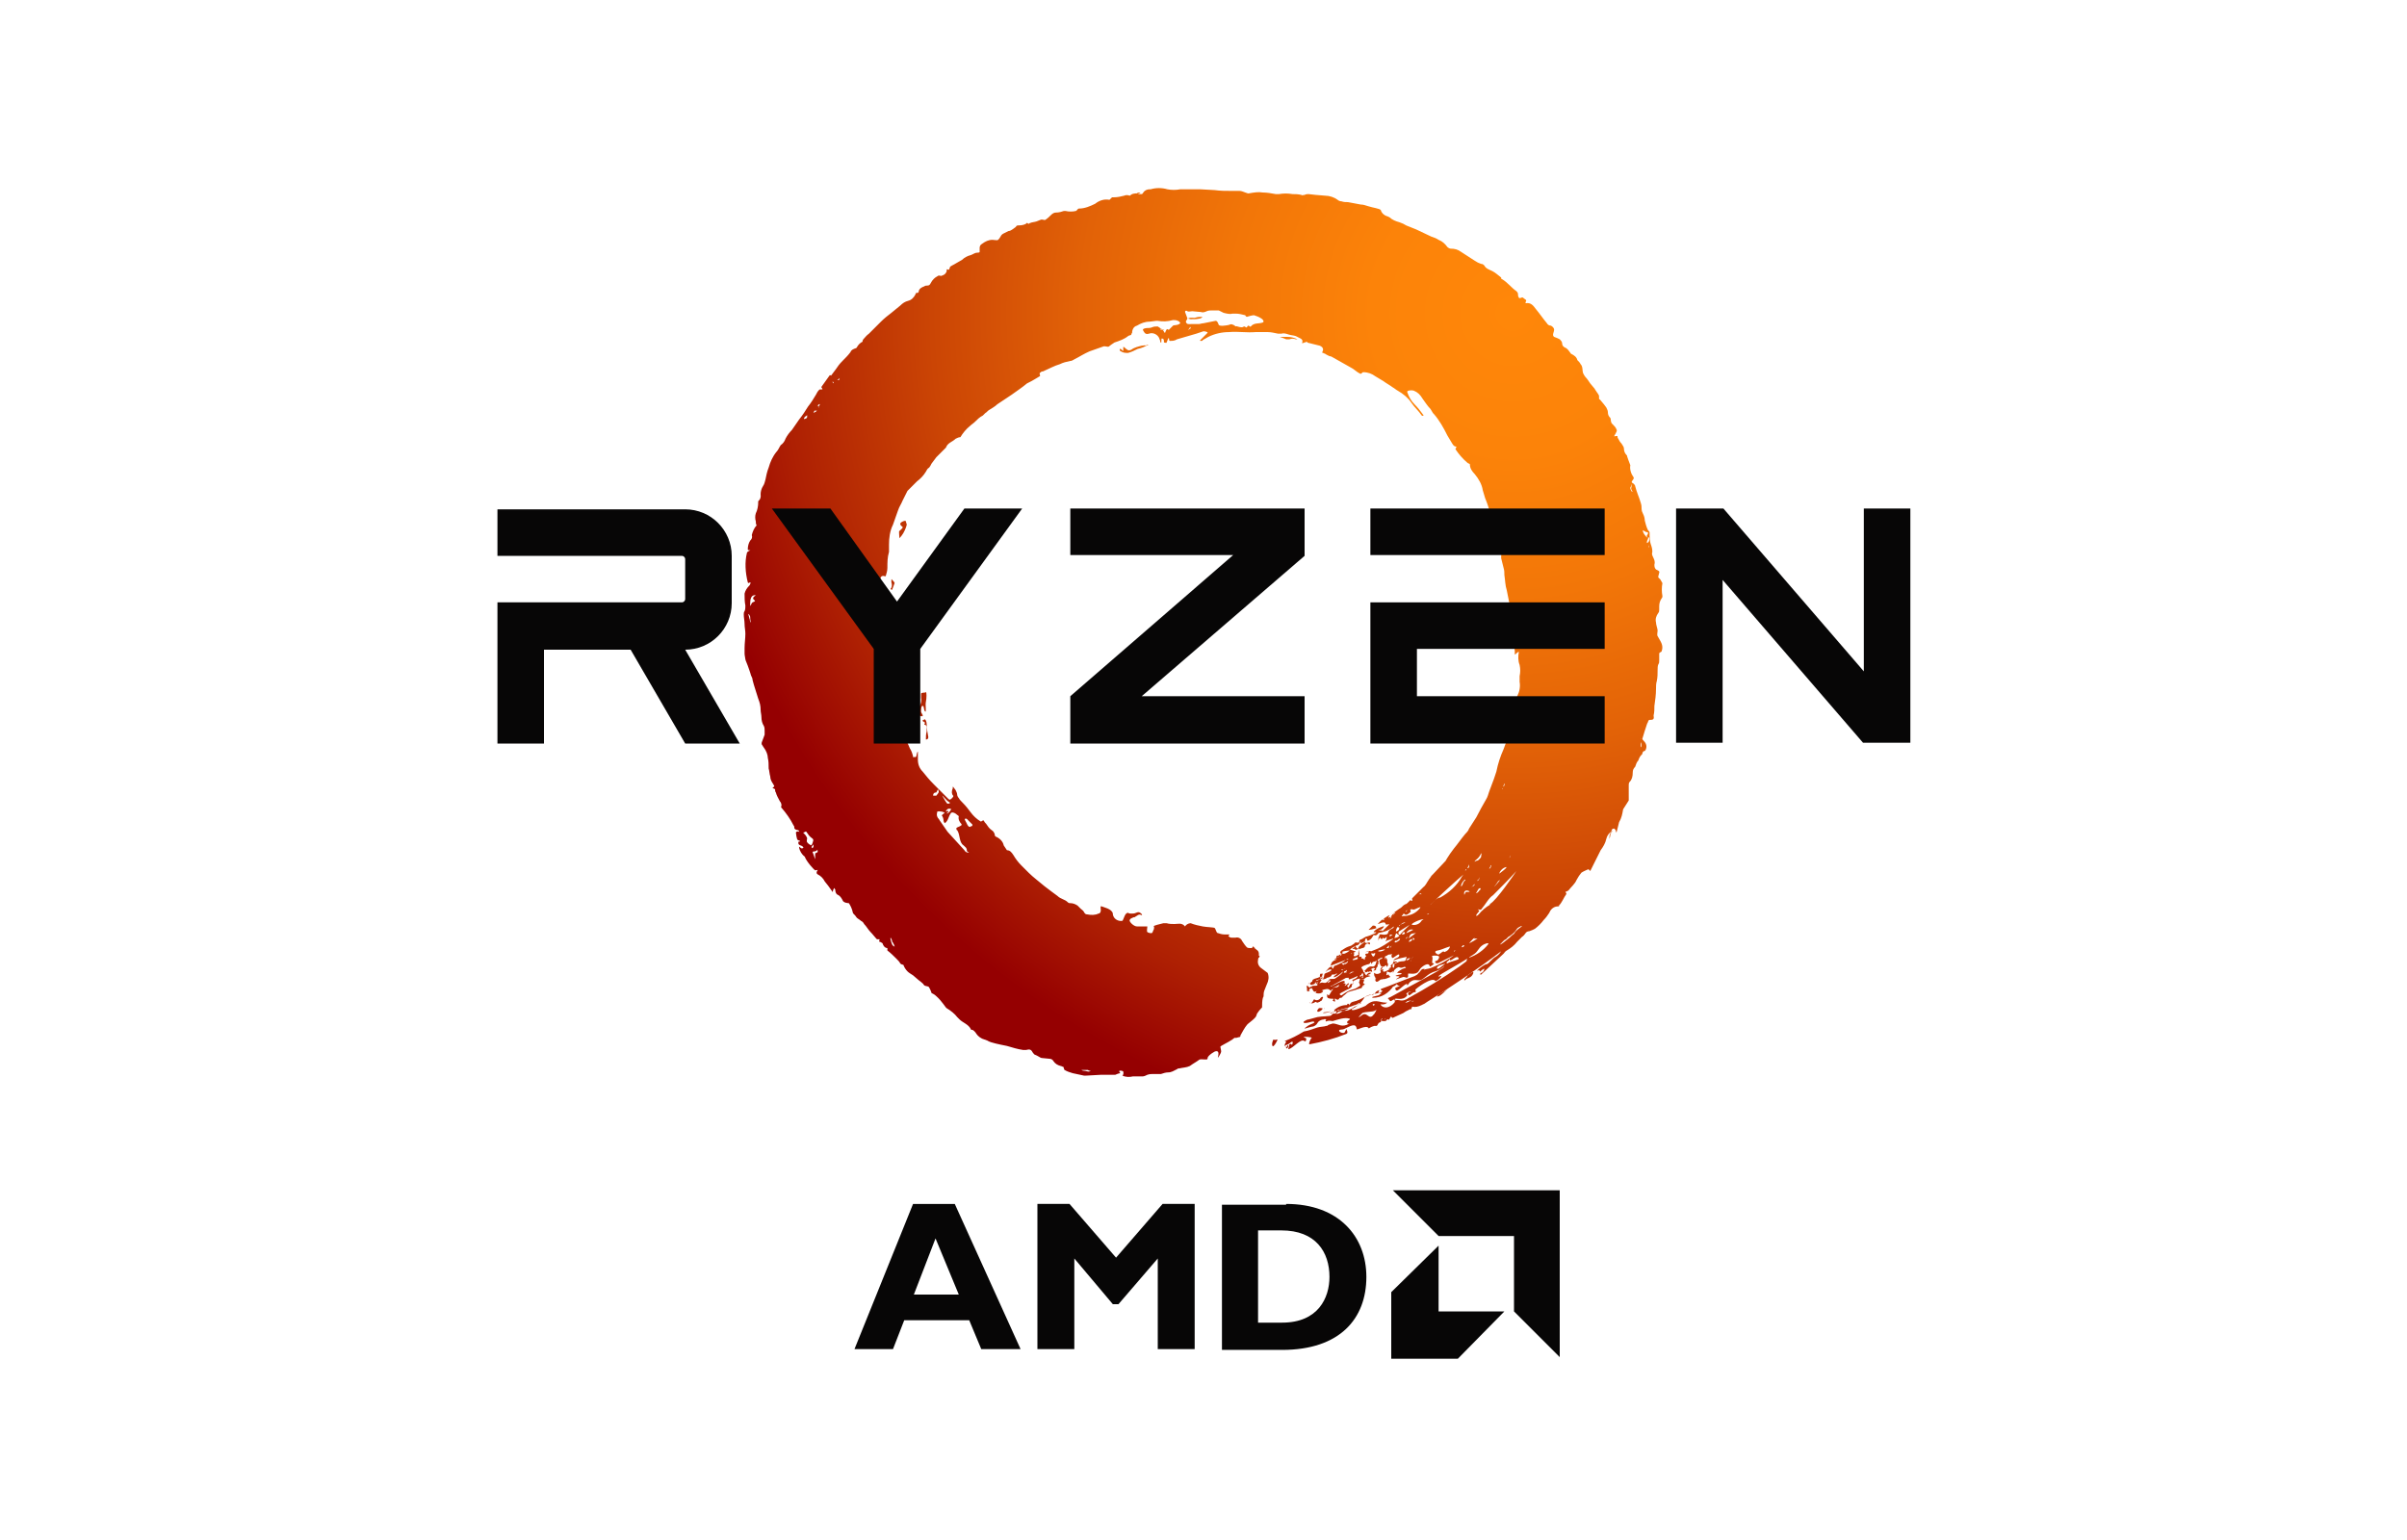 <?xml version="1.0" encoding="utf-8"?>
<!-- Generator: Adobe Illustrator 25.4.1, SVG Export Plug-In . SVG Version: 6.00 Build 0)  -->
<svg version="1.0" id="Layer_1" xmlns="http://www.w3.org/2000/svg" xmlns:xlink="http://www.w3.org/1999/xlink" x="0px" y="0px"
	 viewBox="0 0 300 192" style="enable-background:new 0 0 300 192;" xml:space="preserve">
<style type="text/css">
	.st0{fill:#070606;}
	.st1{fill:url(#SVGID_1_);}
	.st2{fill:url(#SVGID_00000017478549027017012220000012044236218070820496_);}
	.st3{fill:url(#SVGID_00000092424674352612921390000015346648835022190247_);}
	.st4{fill:url(#SVGID_00000103235983432533018030000015208545149503814537_);}
	.st5{fill:url(#SVGID_00000103962028920142619270000014598568701960800664_);}
	.st6{fill:url(#SVGID_00000109026830795381430290000013791226343477858712_);}
	.st7{fill:url(#SVGID_00000138548877472799998920000010906361065998310555_);}
	.st8{fill:url(#SVGID_00000018915738300316318840000012810990513642986659_);}
	.st9{fill:url(#SVGID_00000039103467432075537110000008522235126618450879_);}
	.st10{fill:url(#SVGID_00000147199275493102718540000008515384604101016247_);}
	.st11{fill:url(#SVGID_00000116954379676107255340000016102166206473483692_);}
	.st12{fill:url(#SVGID_00000096780426677056979300000006027644700772468397_);}
	.st13{fill:url(#SVGID_00000064317240996948426590000013069730960586310295_);}
	.st14{fill:url(#SVGID_00000160187182519453327300000004962116154351921838_);}
	.st15{fill:url(#SVGID_00000145023888416335578760000001099725572475698830_);}
	.st16{fill:url(#SVGID_00000121279307140601902170000003096916088740592819_);}
	.st17{fill:url(#SVGID_00000146470868371718642070000010416142758320870312_);}
	.st18{fill:url(#SVGID_00000011019108567091225090000009642533364034908043_);}
	.st19{fill:url(#SVGID_00000036210223384258367870000007637218537341129864_);}
	.st20{fill:url(#SVGID_00000157296964934473783420000011726662961976659086_);}
	.st21{fill:url(#SVGID_00000008845028976091526990000011285956574442932904_);}
	.st22{fill:url(#SVGID_00000064349471773591377520000012744089541743518867_);}
	.st23{fill:url(#SVGID_00000021814022161198902370000009365929827244382390_);}
	.st24{fill:url(#SVGID_00000152231257484108193570000004725391855046495139_);}
	.st25{fill:url(#SVGID_00000136411716065354618370000006400883052609290132_);}
	.st26{fill:url(#SVGID_00000005979790162170718910000015091883205473162113_);}
	.st27{fill:url(#SVGID_00000034772196833679783330000017135512331855310988_);}
	.st28{fill:url(#SVGID_00000178884834915591095040000014200866974479431583_);}
	.st29{fill:url(#SVGID_00000065777628364636718590000013593245719369914782_);}
	.st30{fill:url(#SVGID_00000043429738349173475230000011210642523438184324_);}
	.st31{fill:url(#SVGID_00000152261822826952280010000017213801264737414546_);}
	.st32{fill:url(#SVGID_00000048468532880991865230000013745525722951900600_);}
	.st33{fill:url(#SVGID_00000076579582801671369590000007088815945204689849_);}
	.st34{fill:none;}
</style>
<path class="st0" d="M127.2,168.2h-4.9l-1.5-3.6h-8.1l-1.4,3.6h-4.8l7.3-18.1h5.2L127.2,168.2z M116.6,154.4l-2.7,7h5.6L116.6,154.4
	z"/>
<polygon class="st0" points="144.9,150.1 148.9,150.1 148.9,168.2 144.3,168.2 144.3,156.9 139.4,162.6 138.7,162.6 133.9,156.9 
	133.9,168.2 129.3,168.2 129.3,150.1 133.3,150.1 139.1,156.8 "/>
<path class="st0" d="M160.3,150.1c6.6,0,10,4.1,10,9.1c0,5.2-3.3,9.1-10.5,9.1h-7.5v-18.1H160.3z M156.8,164.9h3
	c4.5,0,5.9-3.1,5.9-5.7c0-3.1-1.7-5.8-6-5.8h-2.9L156.8,164.9z"/>
<polygon class="st0" points="188.7,154.1 179.3,154.1 173.6,148.4 194.4,148.4 194.4,169.2 188.7,163.5 "/>
<polygon class="st0" points="179.3,163.5 179.3,155.3 173.4,161.1 173.4,169.4 181.7,169.4 187.5,163.5 "/>
<radialGradient id="SVGID_1_" cx="190.58" cy="135.94" r="109.81" gradientTransform="matrix(1 0 0 -1 -2 175)" gradientUnits="userSpaceOnUse">
	<stop  offset="0" style="stop-color:#FF8709"/>
	<stop  offset="0.16" style="stop-color:#FC8309"/>
	<stop  offset="0.32" style="stop-color:#F27608"/>
	<stop  offset="0.49" style="stop-color:#E26207"/>
	<stop  offset="0.66" style="stop-color:#CB4505"/>
	<stop  offset="0.83" style="stop-color:#AE2003"/>
	<stop  offset="0.95" style="stop-color:#950001"/>
</radialGradient>
<path class="st1" d="M114.2,89c0.1,0.1,0.3-0.1,0.3,0s0.1,0.3,0.4,0.3s-0.1-0.4-0.1-0.6s0-0.7,0.2-0.7s0.1,0.5,0.3,0.7
	s0-0.8,0.1-1.2s0.1-1.3,0-1.2s-0.6,0-0.6,0.2s0,0.4,0,0.5c0.1,0.5-0.1,1-0.4,1.4C114.1,88.6,114,88.8,114.2,89
	C114.1,88.9,114.1,89,114.2,89z"/>
<radialGradient id="SVGID_00000168074957554144184170000013015833455485778337_" cx="190.58" cy="135.93" r="109.8" gradientTransform="matrix(1 0 0 -1 -2 175)" gradientUnits="userSpaceOnUse">
	<stop  offset="0" style="stop-color:#FF8709"/>
	<stop  offset="0.16" style="stop-color:#FC8309"/>
	<stop  offset="0.32" style="stop-color:#F27608"/>
	<stop  offset="0.49" style="stop-color:#E26207"/>
	<stop  offset="0.66" style="stop-color:#CB4505"/>
	<stop  offset="0.83" style="stop-color:#AE2003"/>
	<stop  offset="0.95" style="stop-color:#950001"/>
</radialGradient>
<path style="fill:url(#SVGID_00000168074957554144184170000013015833455485778337_);" d="M142.3,43.1c-0.4,0.1-0.9,0.2-1.3,0.5
	c-0.2,0.1-0.4,0.1-0.5,0c-0.2-0.1-0.5-0.5-0.5-0.3c0,0.2,0,0.2,0,0.4s-0.3-0.3-0.4-0.2s0,0.3,0.1,0.3c0.3,0.2,0.6,0.2,0.9,0.2
	c0.4-0.1,0.8-0.3,1.2-0.5c0.5-0.1,0.9-0.3,1.3-0.5c0.1-0.1-0.2,0-0.3,0.1C142.7,43,142.5,43.1,142.3,43.1z"/>
<radialGradient id="SVGID_00000070824337620659576170000009291914289520895375_" cx="190.58" cy="135.93" r="109.81" gradientTransform="matrix(1 0 0 -1 -2 175)" gradientUnits="userSpaceOnUse">
	<stop  offset="0" style="stop-color:#FF8709"/>
	<stop  offset="0.16" style="stop-color:#FC8309"/>
	<stop  offset="0.32" style="stop-color:#F27608"/>
	<stop  offset="0.49" style="stop-color:#E26207"/>
	<stop  offset="0.66" style="stop-color:#CB4505"/>
	<stop  offset="0.83" style="stop-color:#AE2003"/>
	<stop  offset="0.95" style="stop-color:#950001"/>
</radialGradient>
<path style="fill:url(#SVGID_00000070824337620659576170000009291914289520895375_);" d="M160.7,42.3c0.3-0.1,0.5-0.1,0.8,0
	c0.1,0,0.2,0,0.2,0c-0.4-0.2-0.8-0.3-1.3-0.3c-0.3,0-0.6,0-0.9,0c0.3,0.1,0.6,0.2,0.8,0.3C160.5,42.3,160.6,42.3,160.7,42.3z"/>
<radialGradient id="SVGID_00000011029045840896592390000003952534207468882873_" cx="190.6" cy="135.93" r="109.82" gradientTransform="matrix(1 0 0 -1 -2 175)" gradientUnits="userSpaceOnUse">
	<stop  offset="0" style="stop-color:#FF8709"/>
	<stop  offset="0.16" style="stop-color:#FC8309"/>
	<stop  offset="0.32" style="stop-color:#F27608"/>
	<stop  offset="0.49" style="stop-color:#E26207"/>
	<stop  offset="0.66" style="stop-color:#CB4505"/>
	<stop  offset="0.83" style="stop-color:#AE2003"/>
	<stop  offset="0.95" style="stop-color:#950001"/>
</radialGradient>
<path style="fill:url(#SVGID_00000011029045840896592390000003952534207468882873_);" d="M111.1,73.5c0,0,0.1,0.1,0.1,0l0.3-0.8
	c0-0.1-0.2-0.3-0.3-0.4c-0.1-0.2-0.1,0-0.1,0c0,0.1,0,0.2,0,0.3c0.1,0.3,0.1,0.6-0.1,0.8C111,73.4,111,73.5,111.1,73.5z"/>
<radialGradient id="SVGID_00000018221119240152800770000013768689340193990537_" cx="190.59" cy="135.93" r="109.82" gradientTransform="matrix(1 0 0 -1 -2 175)" gradientUnits="userSpaceOnUse">
	<stop  offset="0" style="stop-color:#FF8709"/>
	<stop  offset="0.16" style="stop-color:#FC8309"/>
	<stop  offset="0.32" style="stop-color:#F27608"/>
	<stop  offset="0.49" style="stop-color:#E26207"/>
	<stop  offset="0.66" style="stop-color:#CB4505"/>
	<stop  offset="0.83" style="stop-color:#AE2003"/>
	<stop  offset="0.95" style="stop-color:#950001"/>
</radialGradient>
<path style="fill:url(#SVGID_00000018221119240152800770000013768689340193990537_);" d="M112.1,66.2c-0.1,0,0,0.6,0,0.9
	c0.4-0.4,0.6-0.8,0.8-1.3c0.2-0.6,0.1-0.3,0-0.8c0-0.2-0.7,0.1-0.7,0.3c0,0.2,0.2,0.3,0.3,0.4l0,0C112.6,65.8,112.2,66.1,112.1,66.2
	z"/>
<radialGradient id="SVGID_00000156572247696060613440000009372816198271767193_" cx="190.58" cy="135.93" r="109.8" gradientTransform="matrix(1 0 0 -1 -2 175)" gradientUnits="userSpaceOnUse">
	<stop  offset="0" style="stop-color:#FF8709"/>
	<stop  offset="0.16" style="stop-color:#FC8309"/>
	<stop  offset="0.32" style="stop-color:#F27608"/>
	<stop  offset="0.49" style="stop-color:#E26207"/>
	<stop  offset="0.66" style="stop-color:#CB4505"/>
	<stop  offset="0.83" style="stop-color:#AE2003"/>
	<stop  offset="0.95" style="stop-color:#950001"/>
</radialGradient>
<path style="fill:url(#SVGID_00000156572247696060613440000009372816198271767193_);" d="M149,39.6c-0.2,0.1-0.5-0.1-0.9,0.1
	c-0.1,0,0.2,0.1,0.3,0.1c0.4,0,0.8,0,1.2-0.1c0.1,0,0.1-0.1,0.2-0.1s0-0.1,0-0.1C149.6,39.5,149.3,39.5,149,39.6z"/>
<radialGradient id="SVGID_00000166649459653506888320000003567508880476096170_" cx="190.57" cy="135.93" r="109.79" gradientTransform="matrix(1 0 0 -1 -2 175)" gradientUnits="userSpaceOnUse">
	<stop  offset="0" style="stop-color:#FF8709"/>
	<stop  offset="0.16" style="stop-color:#FC8309"/>
	<stop  offset="0.32" style="stop-color:#F27608"/>
	<stop  offset="0.49" style="stop-color:#E26207"/>
	<stop  offset="0.66" style="stop-color:#CB4505"/>
	<stop  offset="0.83" style="stop-color:#AE2003"/>
	<stop  offset="0.95" style="stop-color:#950001"/>
</radialGradient>
<path style="fill:url(#SVGID_00000166649459653506888320000003567508880476096170_);" d="M115.4,92.2
	C115.4,92.2,115.4,92.3,115.4,92.2c0.2,0,0.3-0.1,0.3-0.3c-0.1-0.5-0.2-1.2-0.2-1.6s-0.2-0.7-0.3-0.6s-0.3,0.1-0.2,0.2l0.3,0.2
	c0,0.1-0.1,0.1-0.1,0.2s0.3,0,0.3,0.4l0,0c0,0.2,0,0.4,0,0.5C115.4,91.5,115.4,91.9,115.4,92.2z"/>
<radialGradient id="SVGID_00000157991975995596470620000015703923510495809667_" cx="190.59" cy="135.9" r="109.76" gradientTransform="matrix(1 0 0 -1 -2 175)" gradientUnits="userSpaceOnUse">
	<stop  offset="0" style="stop-color:#FF8709"/>
	<stop  offset="0.16" style="stop-color:#FC8309"/>
	<stop  offset="0.32" style="stop-color:#F27608"/>
	<stop  offset="0.49" style="stop-color:#E26207"/>
	<stop  offset="0.66" style="stop-color:#CB4505"/>
	<stop  offset="0.83" style="stop-color:#AE2003"/>
	<stop  offset="0.95" style="stop-color:#950001"/>
</radialGradient>
<path style="fill:url(#SVGID_00000157991975995596470620000015703923510495809667_);" d="M170.1,118.7c-0.1,0,0.4,0,0.5-0.1
	S170.3,118.7,170.1,118.7z"/>
<radialGradient id="SVGID_00000128487606713016697510000010563757222376519565_" cx="190.62" cy="135.89" r="109.76" gradientTransform="matrix(1 0 0 -1 -2 175)" gradientUnits="userSpaceOnUse">
	<stop  offset="0" style="stop-color:#FF8709"/>
	<stop  offset="0.16" style="stop-color:#FC8309"/>
	<stop  offset="0.32" style="stop-color:#F27608"/>
	<stop  offset="0.49" style="stop-color:#E26207"/>
	<stop  offset="0.66" style="stop-color:#CB4505"/>
	<stop  offset="0.83" style="stop-color:#AE2003"/>
	<stop  offset="0.95" style="stop-color:#950001"/>
</radialGradient>
<path style="fill:url(#SVGID_00000128487606713016697510000010563757222376519565_);" d="M170.1,119.2
	C170.1,119.2,170.1,119.2,170.1,119.2c0.2-0.2,0.1-0.1,0.1-0.1S170.2,119.1,170.1,119.2z"/>
<radialGradient id="SVGID_00000133525444236660479040000003792599061909179572_" cx="190.58" cy="135.91" r="109.77" gradientTransform="matrix(1 0 0 -1 -2 175)" gradientUnits="userSpaceOnUse">
	<stop  offset="0" style="stop-color:#FF8709"/>
	<stop  offset="0.16" style="stop-color:#FC8309"/>
	<stop  offset="0.32" style="stop-color:#F27608"/>
	<stop  offset="0.49" style="stop-color:#E26207"/>
	<stop  offset="0.66" style="stop-color:#CB4505"/>
	<stop  offset="0.83" style="stop-color:#AE2003"/>
	<stop  offset="0.95" style="stop-color:#950001"/>
</radialGradient>
<path style="fill:url(#SVGID_00000133525444236660479040000003792599061909179572_);" d="M171.8,117c0,0.5,0,0.2,0.1,0
	c0.1-0.2,0.1-0.1,0.1-0.2S171.8,116.7,171.8,117z"/>
<radialGradient id="SVGID_00000052091775933712121850000010329689572911838379_" cx="190.58" cy="135.94" r="109.81" gradientTransform="matrix(1 0 0 -1 -2 175)" gradientUnits="userSpaceOnUse">
	<stop  offset="0" style="stop-color:#FF8709"/>
	<stop  offset="0.16" style="stop-color:#FC8309"/>
	<stop  offset="0.32" style="stop-color:#F27608"/>
	<stop  offset="0.49" style="stop-color:#E26207"/>
	<stop  offset="0.66" style="stop-color:#CB4505"/>
	<stop  offset="0.83" style="stop-color:#AE2003"/>
	<stop  offset="0.95" style="stop-color:#950001"/>
</radialGradient>
<path style="fill:url(#SVGID_00000052091775933712121850000010329689572911838379_);" d="M158.7,129.6L158.7,129.6L158.7,129.6
	c0,0.1-0.1,0.2-0.1,0.3l0,0c-0.1,0.2-0.1,1.1,0.5,0C159.4,129.3,159.1,129.8,158.7,129.6z"/>
<radialGradient id="SVGID_00000082344458735503919790000014918359339350030995_" cx="190.58" cy="135.95" r="109.82" gradientTransform="matrix(1 0 0 -1 -2 175)" gradientUnits="userSpaceOnUse">
	<stop  offset="0" style="stop-color:#FF8709"/>
	<stop  offset="0.16" style="stop-color:#FC8309"/>
	<stop  offset="0.32" style="stop-color:#F27608"/>
	<stop  offset="0.49" style="stop-color:#E26207"/>
	<stop  offset="0.66" style="stop-color:#CB4505"/>
	<stop  offset="0.83" style="stop-color:#AE2003"/>
	<stop  offset="0.95" style="stop-color:#950001"/>
</radialGradient>
<path style="fill:url(#SVGID_00000082344458735503919790000014918359339350030995_);" d="M172.9,117.1c-0.1,0.1-0.2,0.1-0.2,0.2
	s0.2,0,0.3-0.2c0-0.1,0.1-0.1,0.1-0.2C173.1,116.8,173,117,172.9,117.1z"/>
<radialGradient id="SVGID_00000147939653870452201350000007127102915376021895_" cx="190.58" cy="135.94" r="109.81" gradientTransform="matrix(1 0 0 -1 -2 175)" gradientUnits="userSpaceOnUse">
	<stop  offset="0" style="stop-color:#FF8709"/>
	<stop  offset="0.16" style="stop-color:#FC8309"/>
	<stop  offset="0.32" style="stop-color:#F27608"/>
	<stop  offset="0.49" style="stop-color:#E26207"/>
	<stop  offset="0.66" style="stop-color:#CB4505"/>
	<stop  offset="0.83" style="stop-color:#AE2003"/>
	<stop  offset="0.95" style="stop-color:#950001"/>
</radialGradient>
<path style="fill:url(#SVGID_00000147939653870452201350000007127102915376021895_);" d="M179.7,123.3c0.4-0.4,0.6-0.8,0.3-0.4
	c-1.2,1-2.1,1-3.3,2.2c-0.2,0.2,0.2-0.1,0.3-0.2c0.7-0.3,1.3-0.1,2.2-1.3C179.3,123.4,179.5,123.5,179.7,123.3z"/>
<radialGradient id="SVGID_00000085231663261061609050000009064969060200315029_" cx="190.58" cy="135.92" r="109.78" gradientTransform="matrix(1 0 0 -1 -2 175)" gradientUnits="userSpaceOnUse">
	<stop  offset="0" style="stop-color:#FF8709"/>
	<stop  offset="0.16" style="stop-color:#FC8309"/>
	<stop  offset="0.32" style="stop-color:#F27608"/>
	<stop  offset="0.49" style="stop-color:#E26207"/>
	<stop  offset="0.66" style="stop-color:#CB4505"/>
	<stop  offset="0.83" style="stop-color:#AE2003"/>
	<stop  offset="0.95" style="stop-color:#950001"/>
</radialGradient>
<path style="fill:url(#SVGID_00000085231663261061609050000009064969060200315029_);" d="M181.3,122.3c-0.3,0.3-0.5-0.4-0.9,0.7
	c-0.1,0.1-0.1,0.2,0.6-0.2C181.3,122.6,181.4,122.2,181.3,122.3z"/>
<radialGradient id="SVGID_00000037695016099856157470000003692735049172136333_" cx="190.58" cy="135.95" r="109.82" gradientTransform="matrix(1 0 0 -1 -2 175)" gradientUnits="userSpaceOnUse">
	<stop  offset="0" style="stop-color:#FF8709"/>
	<stop  offset="0.16" style="stop-color:#FC8309"/>
	<stop  offset="0.32" style="stop-color:#F27608"/>
	<stop  offset="0.49" style="stop-color:#E26207"/>
	<stop  offset="0.66" style="stop-color:#CB4505"/>
	<stop  offset="0.83" style="stop-color:#AE2003"/>
	<stop  offset="0.95" style="stop-color:#950001"/>
</radialGradient>
<path style="fill:url(#SVGID_00000037695016099856157470000003692735049172136333_);" d="M164.3,125.8c-0.2,0.2-0.1,0.3-0.1,0.3
	c0.1,0.2,0.8-0.3,0.6-0.4C164.6,125.7,164.4,125.6,164.3,125.8z"/>
<radialGradient id="SVGID_00000104697663624575091570000016223510477040403090_" cx="190.55" cy="135.93" r="109.79" gradientTransform="matrix(1 0 0 -1 -2 175)" gradientUnits="userSpaceOnUse">
	<stop  offset="0" style="stop-color:#FF8709"/>
	<stop  offset="0.16" style="stop-color:#FC8309"/>
	<stop  offset="0.32" style="stop-color:#F27608"/>
	<stop  offset="0.49" style="stop-color:#E26207"/>
	<stop  offset="0.66" style="stop-color:#CB4505"/>
	<stop  offset="0.83" style="stop-color:#AE2003"/>
	<stop  offset="0.95" style="stop-color:#950001"/>
</radialGradient>
<path style="fill:url(#SVGID_00000104697663624575091570000016223510477040403090_);" d="M165.1,125.8
	C165.1,125.8,165.1,125.8,165.1,125.8c0-0.1-0.1-0.1-0.1-0.1S165.1,125.8,165.1,125.8z"/>
<radialGradient id="SVGID_00000118373506065049666590000014762393863734578843_" cx="190.58" cy="135.93" r="109.8" gradientTransform="matrix(1 0 0 -1 -2 175)" gradientUnits="userSpaceOnUse">
	<stop  offset="0" style="stop-color:#FF8709"/>
	<stop  offset="0.16" style="stop-color:#FC8309"/>
	<stop  offset="0.32" style="stop-color:#F27608"/>
	<stop  offset="0.49" style="stop-color:#E26207"/>
	<stop  offset="0.66" style="stop-color:#CB4505"/>
	<stop  offset="0.83" style="stop-color:#AE2003"/>
	<stop  offset="0.95" style="stop-color:#950001"/>
</radialGradient>
<path style="fill:url(#SVGID_00000118373506065049666590000014762393863734578843_);" d="M170.7,120.9c-0.1,0-0.5-0.1-0.4-0.1
	l0.1,0.1c0,0,0.1,0,0.1,0c0,0.1,0,0.1,0,0.2c0.1,0.2,0.3-0.1,0.3-0.1S170.8,120.9,170.7,120.9z"/>
<radialGradient id="SVGID_00000116932726296268112980000013894490806551552170_" cx="190.58" cy="135.96" r="109.83" gradientTransform="matrix(1 0 0 -1 -2 175)" gradientUnits="userSpaceOnUse">
	<stop  offset="0" style="stop-color:#FF8709"/>
	<stop  offset="0.16" style="stop-color:#FC8309"/>
	<stop  offset="0.32" style="stop-color:#F27608"/>
	<stop  offset="0.49" style="stop-color:#E26207"/>
	<stop  offset="0.66" style="stop-color:#CB4505"/>
	<stop  offset="0.83" style="stop-color:#AE2003"/>
	<stop  offset="0.95" style="stop-color:#950001"/>
</radialGradient>
<path style="fill:url(#SVGID_00000116932726296268112980000013894490806551552170_);" d="M171.5,115.7
	C171.5,115.5,171.5,115.7,171.5,115.7c0,0.1,0.1,0.1,0-0.1c0-0.1-0.1-0.2-0.3-0.2c0,0,0,0-0.1,0c-0.1,0.1-0.3,0.3-0.5,0.5
	C170.4,116,171.5,115.8,171.5,115.7z"/>
<radialGradient id="SVGID_00000014621948147965384380000000134326322479190699_" cx="190.58" cy="135.97" r="109.85" gradientTransform="matrix(1 0 0 -1 -2 175)" gradientUnits="userSpaceOnUse">
	<stop  offset="0" style="stop-color:#FF8709"/>
	<stop  offset="0.16" style="stop-color:#FC8309"/>
	<stop  offset="0.32" style="stop-color:#F27608"/>
	<stop  offset="0.49" style="stop-color:#E26207"/>
	<stop  offset="0.66" style="stop-color:#CB4505"/>
	<stop  offset="0.83" style="stop-color:#AE2003"/>
	<stop  offset="0.95" style="stop-color:#950001"/>
</radialGradient>
<path style="fill:url(#SVGID_00000014621948147965384380000000134326322479190699_);" d="M181.9,121.9c0.2-0.2,0.4-0.3,0.6-0.5
	l-0.1,0.1C182.2,121.6,182,121.5,181.9,121.9z"/>
<radialGradient id="SVGID_00000147935901697738858380000009054350970159775905_" cx="190.58" cy="135.94" r="109.81" gradientTransform="matrix(1 0 0 -1 -2 175)" gradientUnits="userSpaceOnUse">
	<stop  offset="0" style="stop-color:#FF8709"/>
	<stop  offset="0.16" style="stop-color:#FC8309"/>
	<stop  offset="0.32" style="stop-color:#F27608"/>
	<stop  offset="0.49" style="stop-color:#E26207"/>
	<stop  offset="0.66" style="stop-color:#CB4505"/>
	<stop  offset="0.83" style="stop-color:#AE2003"/>
	<stop  offset="0.95" style="stop-color:#950001"/>
</radialGradient>
<path style="fill:url(#SVGID_00000147935901697738858380000009054350970159775905_);" d="M166.1,123.4c-0.2,0.2-0.4,0.7-0.5,0.7
	s-0.2-0.4-0.2,0.1c0,0.5,1,0.2,0.8,0.4s-0.1,0.1,0,0.2s0.2,0.1,0.2,0s-0.1-0.3,0-0.3c0.1,0,0.1,0.1,0.2,0.1l0,0
	c0.1,0.1,0.3,0,0.3-0.1l0,0c0.1-0.1,0.1-0.1,0.2-0.1h0.1c0.1-0.1,0.2-0.2,0.3-0.3c0.2-0.1,0.3-0.3,0.5-0.4c0.2-0.1,0.7-0.2,1-0.3
	c0.2-0.1,0.4-0.1,0.6-0.2c0,0,0.1,0,0.1,0c0.1-0.1,0-0.3,0.3-0.4c0.3-0.1-0.2-0.2-0.1-0.3s0.2-0.5,0-0.4s-0.3,0-0.1,0l0.3-0.1
	c0.1-0.1,0.2-0.2,0.2-0.3c0-0.1-0.1-0.2-0.2-0.3c0-0.1,0-0.2-0.1-0.2s-0.2,0.2-0.1,0.3c0,0.1,0,0.2,0,0.3c0,0,0,0.1-0.1,0.1l0,0
	c-0.1,0-0.1-0.1,0-0.1s0-0.2,0-0.2s-0.3,0.3-0.3,0.1s0.2,0,0.2-0.3c0-0.1-0.6-0.2-0.5,0.3c0,0.3-0.8,0.5-0.7,0.5s0.3,0.2,0.2,0.1
	s0,0.4-0.1,0.4c-0.5-0.3-0.4,0.9-0.7,0.2c0-0.1,0.1,0,0.2-0.2s-0.1-0.1-0.2,0s-0.2,0.2-0.3,0.2s0.3-0.2,0-0.3
	c-0.3-0.1-0.5,0-0.7,0.2c0,0,0,0.1-0.1,0.2s-0.7,0.2-0.7,0.1c-0.1-0.1,0,0,0.1-0.1s-0.4,0.2-0.3,0.3S166.3,123.2,166.1,123.4z
	 M167.4,123c-0.1,0-0.2,0-0.2,0c-0.1,0-0.1,0-0.1,0S167.5,123,167.4,123z M167.5,123.6c0.3-0.2,0.7-0.3,0.9-0.5
	c0.1-0.1,0.1-0.2,0.1-0.3c0.1-0.1,0.1-0.3,0.2-0.4c0-0.1,0.1-0.2,0.2-0.2c0.1-0.1,0.7-0.3,0.6-0.1s0,0.2-0.1,0.3s0.2,0.4,0.1,0.5
	s-0.2,0.1-0.3,0.2c-0.6,0.4-0.8,0.1-2,1c0,0-0.1,0-0.2-0.1S167.1,123.8,167.5,123.6z"/>
<radialGradient id="SVGID_00000176721794763019235150000003377644155029884348_" cx="190.58" cy="135.93" r="109.8" gradientTransform="matrix(1 0 0 -1 -2 175)" gradientUnits="userSpaceOnUse">
	<stop  offset="0" style="stop-color:#FF8709"/>
	<stop  offset="0.16" style="stop-color:#FC8309"/>
	<stop  offset="0.32" style="stop-color:#F27608"/>
	<stop  offset="0.49" style="stop-color:#E26207"/>
	<stop  offset="0.66" style="stop-color:#CB4505"/>
	<stop  offset="0.83" style="stop-color:#AE2003"/>
	<stop  offset="0.95" style="stop-color:#950001"/>
</radialGradient>
<path style="fill:url(#SVGID_00000176721794763019235150000003377644155029884348_);" d="M206.9,72.2c-0.1-0.1-0.3-0.2-0.2-0.4
	l0.1-0.4c0.1-0.2-0.2-0.3-0.4-0.4c-0.2-0.2-0.2-0.4-0.2-0.6c0.1-0.3,0-0.6-0.1-0.8c-0.1-0.2-0.2-0.4-0.2-0.6c0.1-0.3,0-0.7-0.1-1
	c-0.2-0.5-0.2-1.1-0.2-1.6c0-0.1-0.1-0.2-0.2-0.3c-0.2-0.4-0.3-0.8-0.4-1.2c0-0.3-0.1-0.6-0.2-0.8c-0.1-0.2-0.2-0.4-0.2-0.7
	c0-0.2,0-0.4-0.1-0.7c-0.2-0.7-0.5-1.3-0.7-2.1c0-0.1-0.1-0.2-0.2-0.3c-0.1-0.1-0.3-0.1-0.2-0.3s0.3-0.3,0.2-0.5
	c-0.3-0.4-0.5-1-0.4-1.5c-0.2-0.5-0.3-0.8-0.4-1.1c0-0.1,0-0.1-0.1-0.2c-0.2-0.2-0.3-0.5-0.3-0.8c0-0.2-0.2-0.4-0.3-0.6
	c-0.2-0.2-0.3-0.4-0.4-0.6c-0.1-0.1-0.1-0.2-0.1-0.3s-0.3,0-0.4,0s0.4-0.6,0.3-0.8c-0.1-0.3-0.3-0.5-0.5-0.7
	c-0.3-0.2-0.2-0.7-0.3-0.8c-0.2-0.2-0.3-0.4-0.3-0.7c0-0.2-0.1-0.4-0.2-0.6c-0.1-0.1-0.2-0.3-0.3-0.4l-0.5-0.6c0,0-0.1,0-0.1-0.1
	v-0.3c0-0.2-0.3-0.5-0.4-0.7c-0.1-0.1-0.1-0.2-0.2-0.3l-0.5-0.6c-0.2-0.3-0.4-0.6-0.6-0.8c-0.1-0.1-0.2-0.3-0.3-0.5
	c-0.1-0.3,0-0.8-0.3-1.1c-0.1-0.2-0.2-0.3-0.4-0.5c-0.1-0.4-0.4-0.6-0.8-0.8c-0.1-0.1-0.3-0.5-0.6-0.7c-0.3-0.1-0.5-0.3-0.5-0.6
	c0-0.2-0.2-0.4-0.3-0.5c-0.2-0.1-0.4-0.2-0.7-0.3c-0.3-0.2,0-0.6,0-0.9c0-0.2-0.2-0.4-0.4-0.5c-0.2,0-0.4-0.1-0.5-0.3
	c-0.5-0.6-0.9-1.2-1.4-1.8c-0.3-0.4-0.6-0.8-1.2-0.7c-0.2,0,0.1-0.3,0-0.4l-0.4-0.3c-0.1-0.1-0.4,0.2-0.5,0s-0.1-0.2-0.1-0.4
	s-0.1-0.3-0.2-0.4c-0.6-0.4-1.1-1.1-1.8-1.5c-0.1,0-0.1-0.1-0.1-0.2c-0.4-0.3-0.7-0.6-1.1-0.8s-0.8-0.3-1-0.7
	c-0.1-0.1-0.2-0.2-0.4-0.2c-0.3-0.1-0.5-0.2-0.8-0.4c-0.6-0.4-1.1-0.7-1.7-1.1c-0.4-0.3-0.8-0.4-1.3-0.4c-0.1,0-0.3-0.1-0.4-0.2
	c-0.3-0.4-0.6-0.7-1.1-0.9c-0.3-0.2-0.6-0.3-0.9-0.4l-1.9-0.9c-0.3-0.1-0.7-0.3-1-0.4s-0.4-0.2-0.6-0.3l-0.5-0.2
	c-0.4-0.1-0.9-0.3-1.2-0.6c-0.1,0-0.1-0.1-0.2-0.1c-0.4-0.1-0.8-0.4-0.9-0.8c-0.1-0.2-1-0.3-1.6-0.5c-0.3-0.1-0.6-0.2-0.9-0.2
	c-0.5-0.1-1.1-0.2-1.6-0.3c-0.3,0-0.5,0-0.8-0.1c-0.2,0-0.4-0.1-0.5-0.2c-0.4-0.3-1-0.5-1.5-0.5l-1.2-0.1l-0.9-0.1
	c-0.2,0-0.3,0-0.5,0.1c-0.2,0-0.3,0.1-0.4,0c-0.4-0.1-0.8-0.1-1.1-0.1c-0.6-0.1-1.1-0.1-1.7,0c-0.1,0-0.3,0-0.4,0
	c-0.5-0.1-1.1-0.2-1.6-0.2c-0.6-0.1-1.1,0-1.7,0.1c-0.2,0.1-0.8-0.3-1.2-0.3c-0.4,0-0.7,0-1.1,0c-0.7,0-1.3,0-2-0.1l-1.8-0.1h-1.7
	c-0.3,0-0.5,0-0.8,0c-0.5,0.1-1.1,0.1-1.6,0c-0.7-0.2-1.4-0.2-2.1,0c0,0-0.1,0-0.1,0c-0.3,0-0.6,0.1-0.8,0.4
	c-0.1,0.1-0.1,0.2-0.2,0.2c-0.1,0-0.2,0-0.3,0c-0.1,0,0,0-0.2-0.1c-0.2-0.1,0.2-0.1,0.3-0.1c0.1,0-0.1,0.1-0.1,0.1
	c-0.3,0-0.6,0-0.9,0.1l-0.3,0.2c-0.2-0.1-0.5-0.1-0.7,0c-0.4,0.1-0.8,0.2-1.3,0.2c-0.1,0-0.1,0-0.2,0l-0.3,0.3c0,0-0.1,0-0.1,0
	c-0.6-0.1-1.2,0.1-1.7,0.5c-0.6,0.3-1.3,0.6-2,0.6c-0.2,0-0.2,0.2-0.4,0.3c-0.4,0.1-0.9,0.1-1.3,0c-0.1,0-0.2,0-0.2,0
	c-0.3,0.1-0.6,0.2-1,0.2c-0.2,0-0.4,0.1-0.6,0.3c-0.2,0.2-0.4,0.4-0.7,0.6c-0.1,0.1-0.4-0.1-0.6,0c-0.2,0.1-0.3,0.1-0.5,0.2
	c-0.3,0.1-0.6,0.1-0.8,0.2c-0.1,0-0.1,0.1-0.2,0.1s-0.2-0.2-0.2-0.1c-0.2,0.2-0.6,0.3-1,0.3c-0.2,0-0.3,0-0.4,0.2
	c-0.3,0.2-0.6,0.5-0.9,0.5c-0.2,0.1-0.4,0.2-0.6,0.3c-0.2,0.1-0.3,0.2-0.4,0.4c-0.1,0.2-0.2,0.3-0.3,0.4s-0.5,0-0.7,0
	c-0.5,0-0.9,0.2-1.3,0.5c-0.2,0.1-0.3,0.3-0.3,0.5c0,0.2,0,0.3,0,0.5c0,0.1-0.2,0.1-0.3,0.1c-0.3,0-0.5,0.2-0.8,0.3
	c-0.4,0.1-0.8,0.3-1.1,0.6c-0.2,0.1-0.5,0.3-0.7,0.4c-0.3,0.2-0.8,0.4-0.8,0.5s-0.1,0.2-0.1,0.3s-0.3-0.1-0.3,0s0,0.3-0.1,0.4
	c-0.1,0.2-0.3,0.3-0.6,0.4c-0.1,0-0.3-0.1-0.4,0c-0.4,0.2-0.7,0.5-0.9,0.9c-0.1,0.2-0.2,0.3-0.4,0.3c-0.1,0-0.3,0-0.4,0.1
	c-0.3,0.1-0.7,0.3-0.7,0.7c0,0,0,0-0.1,0.1s-0.2-0.1-0.2,0c0,0.1-0.1,0.1-0.1,0.2c-0.2,0.4-0.5,0.7-0.9,0.8c-0.4,0.1-0.7,0.3-1,0.6
	c-0.4,0.3-0.7,0.6-1.1,0.9c-0.4,0.3-0.9,0.7-1.3,1.1c-0.5,0.5-1,1-1.5,1.5c-0.3,0.2-0.5,0.5-0.7,0.7c-0.1,0.1-0.1,0.3-0.1,0.3
	c-0.6,0.3-0.7,0.8-0.8,0.8c-0.3,0.1-0.6,0.2-0.7,0.5c-0.3,0.4-0.6,0.7-1,1.1s-0.6,0.7-0.8,1s-0.4,0.5-0.6,0.8c0,0.1-0.1-0.1-0.2,0
	l-1,1.4c-0.1,0.1,0.1,0.2,0.1,0.3c0.1,0.1-0.4,0-0.4,0.1c-0.2,0.2-0.3,0.4-0.4,0.6c-0.3,0.5-0.6,1-1,1.5c-0.3,0.5-0.7,1.1-1.1,1.6
	c-0.3,0.4-0.6,0.9-0.9,1.3c-0.3,0.3-0.6,0.7-0.8,1.1c-0.1,0.3-0.3,0.6-0.6,0.8c-0.2,0.3-0.3,0.6-0.5,0.8c-0.5,0.6-0.8,1.3-1,2
	c-0.2,0.5-0.3,1-0.4,1.5c-0.1,0.3-0.1,0.5-0.3,0.8c-0.2,0.3-0.3,0.7-0.3,1c0.1,0.8-0.4,0.8-0.3,1c0,0.5-0.1,1-0.3,1.4
	c-0.1,0.3-0.1,0.7,0,1l0,0c0,0.2,0,0.3,0.1,0.5c-0.3,0.3-0.5,0.8-0.6,1.2c0.1,0.3,0,0.5-0.2,0.7c-0.2,0.3-0.3,0.7-0.3,1.1
	c0,0.1,0.2,0.1,0.3,0.1s-0.3,0.1-0.4,0.3c-0.3,1.2-0.2,2.5,0.1,3.7c0.1,0.2,0.2,0,0.3,0s0,0.3-0.1,0.4c-0.3,0.3-0.5,0.6-0.6,1
	c0,0.5,0,1,0.1,1.5c0,0.2,0,0.5-0.1,0.7c-0.1,0.1-0.1,0.3-0.1,0.4c0,0.4,0.1,0.8,0.1,1.2c0,0.4,0.1,0.8,0.1,1.2
	c0,0.6-0.1,1.2-0.1,1.8c0,0.2,0,0.4,0,0.7c0,0.2,0.1,0.6,0.1,0.7s0.2,0.5,0.3,0.8c0.1,0.3,0.3,0.8,0.4,1.2c0.1,0.2,0.2,0.4,0.2,0.6
	c0.2,0.8,0.5,1.6,0.7,2.3c0.2,0.5,0.3,0.9,0.3,1.4c0,0.3,0.1,0.6,0.1,0.9c0,0.4,0.1,0.8,0.3,1.1c0.1,0.2,0.1,0.4,0.1,0.6
	c0,0.2,0,0.3,0,0.5c-0.1,0.3-0.2,0.5-0.3,0.8c-0.1,0.2-0.1,0.4,0,0.5c0.1,0.1,0.1,0.2,0.2,0.3c0.3,0.4,0.5,0.9,0.5,1.3
	c0.1,0.4,0.1,0.8,0.1,1.2c0,0,0,0.1,0,0.1c0.1,0.3,0.1,0.7,0.2,1c0,0.4,0.2,0.7,0.4,1c0,0.1,0.1,0.1,0.1,0.2c0,0.1-0.2,0.2-0.2,0.2
	c0,0.1,0.2,0.1,0.3,0.2c0,0.1,0,0.3,0.1,0.4c0.1,0.4,0.3,0.7,0.5,1.1c0.1,0.1,0.2,0.3,0.2,0.5c0,0.1-0.1,0.3,0,0.3
	c0.6,0.7,1.1,1.4,1.5,2.2c0.1,0.1,0.1,0.2,0.1,0.3c0,0.2,0.3,0.3,0.5,0.3c0,0,0.2,0.3,0.1,0.2c-0.2-0.1-0.4,0-0.4,0.1
	s0.1,0.8,0.2,0.9s0.4,0.1,0.3,0.2c-0.1,0.1-0.2-0.1-0.2,0.2s0.4,0.3,0.5,0.4s0.2,0.2,0.1,0.2c-0.1,0.1-0.2,0.1-0.3,0
	c-0.1,0-0.2-0.3-0.2,0c0.1,0.4,0.3,0.8,0.7,1.1c0.2,0.6,1.2,1.7,1.3,1.7c0.2,0,0.4-0.1,0.3,0c-0.1,0.1-0.2,0.4,0,0.5
	c0.4,0.2,0.7,0.5,0.9,0.9c0.6,0.7,1,1.4,1,1.3c0-0.2,0.1-0.4,0.2-0.5c0,0.1,0.1,0.2,0.1,0.2c0,0.3,0.1,0.6,0.4,0.7
	c0.2,0.1,0.4,0.4,0.5,0.6c0.1,0.4,0.8,0.4,0.8,0.4c0.2,0.3,0.4,0.7,0.5,1.2c0,0.1,0.3,0.3,0.4,0.5s0.4,0.3,0.6,0.5
	c0.2,0.1,0.3,0.2,0.4,0.4c0.3,0.3,0.5,0.7,0.8,1s0.5,0.6,0.7,0.8c0,0,0.1,0.1,0.1,0.1c0.1,0,0.2,0,0.3,0c0.1,0-0.1,0.3,0,0.3
	s0.4,0.2,0.4,0.2c0,0.1,0.2,0.6,0.6,0.6c0,0.1,0,0.2,0,0.3c0.4,0.3,0.8,0.7,1.1,1c0.2,0.2,0.4,0.4,0.5,0.6c0,0,0,0,0.1,0.1l0.3,0.1
	c0.1,0.3,0.3,0.6,0.5,0.8c0.2,0.2,0.4,0.3,0.7,0.5l0.7,0.6c0.3,0.2,0.7,0.6,0.6,0.5s0.1,0.2,0.2,0.2l0.4,0.1c0.1,0,0.4,0.7,0.4,0.8
	c0.2,0.1,0.4,0.2,0.6,0.4c0.7,0.6,1.2,1.5,1.3,1.5c0.5,0.3,1,0.7,1.3,1.1c0.1,0.1,0.2,0.2,0.3,0.3c0.4,0.4,1.1,0.6,1.4,1.2
	c0,0.1,0.1,0.1,0.2,0.1s0.4,0.3,0.5,0.5c0.2,0.3,0.6,0.6,1,0.7c0.1,0,0.2,0.1,0.3,0.1c0.3,0.2,0.7,0.3,1.1,0.4
	c0.4,0.1,0.9,0.2,1.4,0.3c0.7,0.2,1.3,0.4,2,0.5c0.1,0,0.3,0,0.4,0c0.4-0.1,0.6-0.1,0.8,0.3c0.1,0.1,0.2,0.3,0.3,0.3
	c0.3,0.1,0.7,0.4,0.8,0.4l1,0.1c0.2,0,0.4,0.1,0.5,0.3c0.2,0.3,0.5,0.5,0.9,0.6c0.1,0,0.2,0.1,0.3,0.1s0.1,0.4,0.2,0.4
	c0.3,0.2,0.7,0.3,1,0.4c0.5,0.1,0.9,0.2,1.4,0.3c0.1,0,0.2,0,0.3,0l1.8-0.1h1c0.2,0,0.5,0,0.8,0c0.2-0.1,0.5-0.2,0.6-0.2
	c0.1,0,0,0-0.1-0.2s0.5-0.1,0.5,0c0.1,0.5-0.2,0.5-0.1,0.5c0.4,0.2,0.9,0.2,1.3,0.1c0.1,0,0.3,0,0.4,0c0.3,0,0.5,0,0.8,0l0,0
	c0.2,0,0.4-0.1,0.6-0.2c0.3-0.1,0.5-0.1,0.8-0.1c0.3,0,0.6,0,0.9,0c0.3-0.1,0.6-0.2,0.9-0.2c0.4,0,0.7-0.2,1.1-0.4
	c0.1-0.1,0.2-0.1,0.3-0.1c0.4-0.1,0.9-0.1,1.3-0.3c0.4-0.3,0.8-0.5,1.2-0.8c0.3-0.1,1,0.1,1-0.1s0.1-0.3,0.2-0.4
	c0.2-0.2,0.5-0.4,0.7-0.5c0.3-0.1,0.6-0.1,0.4,0.7c-0.1,0.3,0.4-0.5,0.4-0.7s-0.1-0.5-0.1-0.6c0-0.1,0.9-0.5,1.5-0.9
	c0,0,0.3-0.3,0.4-0.2c0.2,0,0.3-0.1,0.5-0.1l0.1-0.1c0,0,0-0.1,0-0.1c0.1-0.2,0.6-1.1,0.8-1.3c0.1-0.2,1.1-0.8,1.2-1.2
	c0-0.3,0.7-1,0.7-1c0-0.4,0-0.8,0.1-1.2c0.1-0.1,0.1-0.3,0.1-0.5c0-0.2,0.1-0.5,0.2-0.7c0.1-0.2,0.1-0.3,0.2-0.5
	c0.2-0.4,0.3-0.9,0.1-1.4c-0.3-0.2-0.5-0.4-0.8-0.6c-0.3-0.2-0.5-0.6-0.4-1c0,0,0-0.1,0-0.1c0.1-0.2,0-0.2,0.1-0.2
	c0.1-0.1,0.1-0.2,0.1-0.2s-0.1-0.1-0.1,0l0,0c0-0.1,0-0.2,0-0.3c0-0.2-0.1-0.4-0.3-0.5c0-0.1-0.1,0-0.1-0.1c-0.1,0-0.1-0.1-0.1-0.1
	c0-0.1-0.1,0-0.1-0.1c0-0.1-0.1,0-0.1-0.1s0,0,0,0c-0.1,0-0.1,0.1-0.1,0.1c0,0.1-0.1,0.1-0.2,0.1c-0.2,0-0.4,0-0.5-0.1
	c-0.2-0.2-0.4-0.5-0.6-0.8c-0.1-0.3-0.5-0.5-0.8-0.4c-0.1,0-0.2,0-0.3,0c0,0,0,0-0.2,0c-0.2,0-0.3-0.1-0.4-0.2c0,0,0-0.1,0.1-0.1
	s0,0,0-0.1s0,0,0,0s-0.1,0-0.2,0c-0.1,0-0.2,0-0.4,0c-0.3,0-0.6-0.1-0.9-0.2c-0.1-0.1-0.2-0.5-0.3-0.6s-1-0.1-1.5-0.2
	c-0.5-0.1-1-0.2-1.5-0.4c-0.3,0-0.6,0.2-0.7,0.4c-0.4-0.5-0.9-0.3-1.3-0.3c-0.3,0-0.7,0-1-0.1c-0.1,0-0.3,0-0.4,0
	c-0.4,0.1-1.3,0.3-1.2,0.4s0,0.3,0,0.4c-0.1,0.1-0.1,0.3-0.2,0.4c-0.1,0.1-0.5,0-0.6-0.1s0-0.5,0-0.7c-0.5,0-0.9,0-1.3,0
	s-1-0.6-0.9-0.8c0.1-0.2,0.2-0.2,0.4-0.3l0,0c0.2-0.1,0.2,0,0.3-0.1c0.1-0.1,0.2-0.1,0.3-0.2c0.2-0.1,0.3-0.1,0.5,0
	c0.1,0,0-0.2-0.2-0.3c-0.1-0.1-0.3-0.1-0.5,0c-0.2,0.1-0.4,0.1-0.6,0.1c-0.1,0-0.3,0-0.4-0.1c-0.4,0-0.5,0.7-0.7,1
	c-0.5,0.1-1.1-0.2-1.2-0.8c0,0,0,0,0-0.1c-0.1-0.6-1.2-0.8-1.4-0.9c-0.2-0.1-0.1,0.3-0.1,0.5c0,0.2-0.1,0.4-0.3,0.4
	c-0.4,0.2-0.9,0.2-1.4,0.1c-0.2,0-0.3-0.1-0.4-0.3c-0.1-0.2-0.3-0.3-0.4-0.4c-0.1-0.1-0.3-0.3-0.4-0.4c-0.3-0.2-0.6-0.3-0.9-0.3
	c-0.1,0-0.2,0-0.3-0.1c-0.4-0.4-0.9-0.4-1.3-0.8c-0.4-0.3-1.1-0.8-1.6-1.2c-0.7-0.6-1.4-1.1-2-1.7c-0.3-0.3-0.6-0.6-0.9-0.9
	c-0.4-0.4-0.7-0.8-1-1.3c-0.2-0.3-0.4-0.6-0.8-0.6l-0.4-0.6c-0.1-0.5-0.5-0.9-1-1.1c0,0-0.1-0.1-0.1-0.1c0-0.3-0.2-0.6-0.4-0.7
	c-0.3-0.2-0.5-0.5-0.7-0.8c-0.1-0.1-0.2-0.2-0.3-0.4c-0.1-0.1-0.3,0.2-0.4,0.1c-0.5-0.3-0.9-0.7-1.2-1.1c-0.3-0.4-0.6-0.8-1-1.2
	c-0.2-0.2-0.4-0.4-0.5-0.6c-0.1-0.1-0.2-0.3-0.2-0.4c0-0.2-0.1-0.4-0.2-0.6c-0.1-0.1-0.2-0.3-0.3-0.4s0,0.2-0.1,0.3
	c-0.1,0.3-0.1,0.6,0.1,0.8c0.1,0.1-0.2,0.4-0.4,0.5c-0.1,0-0.2-0.1-0.2-0.1c-0.6-0.6-1.2-1.2-1.8-1.8s-1-1.1-1.4-1.6
	c-0.4-0.4-0.6-0.9-0.6-1.5v-1c-0.1,0.1-0.1,0.1-0.2,0.6c-0.1,0.2-0.2,0-0.3,0.1s-0.1-0.1-0.1-0.1c-0.1-0.4-0.2-0.7-0.4-1
	c-0.1-0.2-0.2-0.5-0.3-0.7c-0.2-1.1-0.3-2.1-0.5-3.2c0-0.1,0-0.1,0-0.2c0.1-0.6,0.1-1.2,0-1.8c0-0.8,0-1.7,0.1-2.5v-0.4
	c0-0.5,0.1-1,0.1-1.4c0-0.1,0-0.3,0-0.4c0-0.2-0.3,0-0.5,0c-0.3,0-0.2-0.4-0.2-0.6c0.1-0.2,0.1-0.4,0.2-0.7c0.1-0.2,0.1-0.4,0-0.6
	c-0.1-0.2-0.3,0.1-0.4,0.2l-0.9,0.4c-0.3,0.2-0.8,0.1-1-0.2l-0.2-0.2c-0.2-0.3,0-1,0-1.5c0-0.2,0.1-0.3,0.1-0.5
	c0.1-0.3,0.3-0.7,0.5-1c0-0.1,0.3-0.3,0.2-0.4c-0.2-0.1-0.3-0.2-0.5-0.3c-0.3-0.1-0.6-0.4-0.6-0.7c-0.1-0.4-0.1-0.8-0.1-1.2
	c0-0.6,0.1-1.1,0.2-1.7c0.1-0.6,0.1-0.9,0.1-1.3c0-0.4,0.1-0.6,0.4-0.6c0.1,0,0.3,0.1,0.3,0c0.1-0.3,0.2-0.7,0.2-1
	c0-0.7,0-1.3,0.2-2c0-0.1,0-0.2,0-0.3c0-0.2,0-0.4,0-0.6c0-0.8,0.1-1.7,0.5-2.5c0.2-0.6,0.4-1.1,0.6-1.7s0.4-0.8,0.6-1.3
	c0.2-0.4,0.4-0.8,0.6-1.2c0.2-0.2,0.4-0.4,0.6-0.6c0.2-0.2,0.3-0.3,0.4-0.4c0.1-0.1,0.2-0.2,0.2-0.2c0.4-0.3,0.8-0.7,1.1-1.2
	c0.1-0.2,0.2-0.4,0.4-0.5c0.1-0.1,0.2-0.3,0.3-0.5c0.2-0.3,0.4-0.5,0.6-0.8l1.1-1.1c0,0,0.1-0.1,0.1-0.1c0.2-0.6,0.8-0.7,1.2-1.1
	c0.2-0.1,0.4-0.2,0.6-0.2c0.3-0.5,0.7-1,1.2-1.4c0.2-0.2,0.4-0.3,0.6-0.5c0.3-0.3,0.6-0.6,1-0.8c0.1-0.1,0.2-0.2,0.3-0.3
	c0.2-0.1,0.3-0.3,0.5-0.4c0.3-0.2,0.7-0.4,1-0.7l1.8-1.2c0.7-0.5,1.3-0.9,1.9-1.4c0.4-0.2,0.8-0.4,1.1-0.6l0.5-0.3
	c0.1-0.1-0.1-0.3,0-0.4c0.1-0.1,0.2-0.2,0.4-0.2c0.7-0.3,1.4-0.7,2.1-0.9c0.4-0.2,0.8-0.3,1.3-0.4c0.2,0,0.3-0.1,0.5-0.2
	c0.6-0.3,1.2-0.7,1.9-1c0.6-0.2,1.1-0.4,1.7-0.6c0.2-0.1,0.6,0.1,0.7,0s0.4-0.3,0.7-0.5c0.6-0.2,1.2-0.4,1.7-0.8
	c0.1-0.1,0.4-0.1,0.4-0.2c0,0,0-0.1,0.1-0.2c0-0.4,0.2-0.8,0.6-0.9c0.5-0.3,1-0.5,1.6-0.5l0.8-0.1h0.2c0.6,0.1,1.2,0.1,1.9-0.1
	c0.2,0,0.4,0,0.6,0.1c0.1,0,0.3,0.2,0.3,0.3c-0.3,0.3-0.8,0.2-0.9,0.3l-0.5,0.5c0,0.1-0.3-0.2-0.3,0c-0.1,0.1-0.1,0.2-0.2,0.4
	c0,0.1-0.2-0.3-0.3-0.4l-0.6-0.4c-0.2,0-0.5,0-0.7,0.1c-0.2,0.1-0.5,0.1-0.7,0.1c-0.7,0.1-0.4,0.3-0.3,0.5c0.1,0.2,0.3,0.3,0.6,0.2
	c0.5-0.2,1.1,0.1,1.3,0.6c0,0.1,0.1,0.2,0.1,0.3c0,0.1,0,0.2,0.1,0.2c0.1,0.1,0-0.5,0.1-0.5c0.4,0,0.2,0.5,0.3,0.5
	c0.1,0,0.3,0.1,0.3,0l0.2-0.5c0-0.1,0.1,0,0.1,0s0,0.3,0.1,0.3c0.3,0,0.6,0,0.9-0.2l2.4-0.7l0.9-0.3c0.2,0,0.6,0.1,0.5,0.2l-0.9,0.9
	c-0.1,0.1,0,0.1,0.1,0.1c0.1,0,0.2,0,0.2-0.1l0.7-0.4c0.8-0.4,1.7-0.6,2.6-0.6c1.1-0.1,2.2,0.1,3.3,0c0.5,0,1,0,1.5,0
	c0.4,0,0.8,0.1,1.3,0.2c0.1,0,0.2,0,0.4,0c0.3-0.1,0.6,0,0.9,0.1c0.3,0.1,0.6,0.1,0.9,0.2c0.2,0.1,0.4,0.2,0.6,0.3
	c0.2,0.1,0.3,0.3,0.2,0.5c0,0,0,0.1,0,0.1l0.6-0.2c0.1,0,0,0.1,0,0.1l0.8,0.2l0.8,0.2c0.2,0.1,0.4,0.2,0.4,0.5
	c0,0.1-0.1,0.3-0.1,0.3c0,0.1,0,0.1,0.1,0.1c0.2,0.1,0.3,0.1,0.4,0.2l0.4,0.2c0.2,0,0.3,0.1,0.5,0.2l2.3,1.3
	c0.2,0.1,0.4,0.3,0.7,0.5c0.2,0.1,0.3,0.2,0.4,0.2s0.2-0.2,0.3-0.2c0.6,0,1.1,0.2,1.5,0.5c0.3,0.2,0.7,0.4,1,0.6
	c0.4,0.3,0.8,0.5,1.2,0.8c0.2,0.1,0.4,0.3,0.6,0.4c0.7,0.4,1.3,0.9,1.7,1.5c0.4,0.6,0.9,1,1.3,1.6c0,0,0.1,0.1,0.2,0
	s-0.1-0.1-0.1-0.2c-0.3-0.4-0.6-0.8-1-1.2c-0.4-0.4-0.7-0.9-0.9-1.5c-0.1-0.2,0.4-0.3,0.8-0.2c0.5,0.2,0.8,0.5,1.1,1
	c0.3,0.4,0.6,0.9,1,1.3l0.3,0.5c0,0,0.1,0.1,0.1,0.1c0.7,0.8,1.2,1.7,1.7,2.7c0.2,0.3,0.4,0.7,0.6,1s0.2,0.3,0.5,0.4
	c0.1,0-0.1,0.2-0.1,0.3c0.4,0.6,0.9,1.2,1.5,1.7c0.1,0.1,0.3,0.1,0.3,0.2c0,0.5,0.3,0.9,0.6,1.2c0.5,0.6,0.9,1.3,1,2
	c0.1,0.3,0.2,0.7,0.3,1c0.3,0.7,0.5,1.4,0.7,2.1c0,0.2,0.1,0.3,0.2,0.5c0.1,0.1,0.1,0.2,0.2,0.3c0.1,0.2,0.2,0.5,0.3,0.8
	c0,0.1,0.1,0.1,0.1,0.2c0.1,0.5,0.2,0.9,0.3,1.4c0.2,0.6,0.3,1.3,0.2,1.9c0,0.1,0,0.2,0,0.3c0.1,0.4,0.2,0.8,0.3,1.2
	c0.1,0.3,0.1,0.6,0.1,0.9c0.1,0.6,0.1,1.3,0.3,1.9c0.1,0.5,0.2,1,0.3,1.5c0,0.1,0,0.2,0.1,0.3l0.4,1.3c0.1,0.2,0.3,0.5,0.2,0.6
	c-0.2,0.4-0.2,0.8,0,1.1c0,0.1,0.2,0.1,0.2,0.2s-0.1,0.1-0.1,0.2c0,0.1,0.1,0.3,0.1,0.4c0,0.1,0,0.2,0,0.4c-0.2,0.5-0.3,1-0.2,1.6
	c0,0.1,0,0.3,0,0.4s0.5-0.5,0.5-0.3c-0.1,0.5-0.1,1.1,0.1,1.6c0.1,0.5,0.1,0.9,0,1.4c0,0.2,0,0.4,0,0.7c0.1,0.6,0,1.2-0.3,1.8
	c-0.1,0.2-0.2,0.5-0.2,0.7s0,0.4,0,0.7c0,0.5,0,1-0.1,1.5c-0.5,1.2-0.9,2.4-1.4,3.7c-0.4,0.9-0.7,1.8-0.9,2.8
	c-0.1,0.3-0.2,0.6-0.3,0.9c-0.2,0.5-0.4,1.1-0.6,1.6c-0.1,0.3-0.2,0.7-0.4,1c-0.4,0.7-0.8,1.4-1.2,2.2c-0.3,0.5-0.6,0.9-0.9,1.4
	c-0.1,0.3-0.3,0.5-0.5,0.7c-0.5,0.6-0.9,1.2-1.4,1.8c-0.3,0.4-0.6,0.8-0.9,1.3c0,0.1-0.1,0.1-0.1,0.2l-1.6,1.7
	c-0.1,0.1-0.1,0.1-0.2,0.2c-0.1,0.2-0.3,0.4-0.4,0.6c-0.1,0.1-0.3,0.6-0.6,0.8c-0.1,0.1-0.2,0.2-0.3,0.3c-0.4,0.4-1.1,1.1-1.1,1.1
	s0,0.1,0,0.1s0.1,0.3,0,0.2s-0.2,0-0.2,0c0,0,0-0.2,0-0.1l-0.3,0.3c-0.1,0.1-0.1,0.1-0.1,0.1c0,0-0.3,0.2-0.2,0.2s0-0.1,0-0.1
	c-0.1,0.1-0.2,0.1-0.3,0.2c-0.2,0.2-0.3,0.3-0.5,0.4l-0.7,0.5c-0.1,0.1-0.4,0.2-0.2,0.1s0.5-0.2,0.4-0.1s-0.4,0.2-0.4,0.3
	c-0.2,0.3-0.2,0.2-0.4,0.3s0.2-0.4,0.1-0.3c-0.3,0.1-0.5,0.3-0.7,0.4c-0.1,0.1,0.1,0.2,0,0.2s-0.2-0.1-0.3,0l-0.3,0.3
	c-0.6,0.6,0.7-0.4,0.8,0.2c0,0.2,0.6-0.1,0.4,0.1s-0.5,0.5-0.7,0.7s0,0-0.2,0s-0.7,0.1-0.3,0c0.3-0.1,0.5-0.3,0.6-0.5
	c0-0.1-1.1,0.3-1.3,0.7c0,0.1,0.4-0.1,0.3,0.1c-0.4,0.2-0.9,0.4-1.3,0.5c-0.2,0.1-0.3,0.2-0.5,0.3c-0.2,0-0.3,0.2-0.3,0.3
	c0,0.2-0.2,0.1-0.4,0.1s-0.2,0.2-0.3,0.2l0,0l-0.3,0.2l-0.3,0.1c-0.3,0.1-0.6,0.3-0.9,0.5c-0.5,0.4,0.4,0.4-0.2,0.7l-0.4,0.2
	c-0.1,0.1-0.2,0.1-0.3,0.2c-0.1,0,0.1,0,0.2,0s0.2-0.1,0.1,0c-0.1,0.1-0.3,0.1-0.4,0.2s-0.2,0.1-0.3,0.4c0,0.1-0.1,0.2-0.1,0.2
	c-0.1,0.1,2-0.8,1.9-0.7c-0.4,0.3-0.8,0.5-1.3,0.7c-0.2-0.1-0.2,0.7-0.4,0.2c0-0.1,0.2-0.2,0-0.1c-0.2,0.1-0.2,0-0.4,0.2
	s-0.6,0.7-0.3,0.4s0.8-0.3,0.6-0.1s-0.7,0.3-0.8,0.4c-0.1,0.1,0,0.8-0.5,0.7c0,0,0-0.1-0.1,0c-0.2,0.1-0.4,0.2-0.5,0.2
	c0.1-0.2,0.4-0.1,0.6-0.3c0.1-0.1,0.2-0.2,0.2-0.4c0-0.1,0.1-0.2,0.1-0.2l-0.3,0c-0.1,0-0.1,0.3-0.1,0.4c-0.1,0.1-0.7,0.2-0.8,0.3
	c-0.2,0.1-0.1,0.3-0.2,0.3c0,0-0.1,0-0.1,0.1c-0.1,0-0.1,0-0.1,0.1c-0.1,0,0,0.1,0.1,0.2c0.1,0,0.3-0.1,0.4-0.1
	c0.2-0.1,0-0.3,0.2-0.2c0.1,0,0.2,0.1,0.2,0.3c0,0.1-0.2,0.1-0.4,0.1s-0.3,0-0.3,0.1s-0.2-0.1-0.2,0.1s0.3,0.2,0.2,0.2
	s-0.1-0.2,0-0.1c0.1,0.1,0.2,0.6,0.5,0.4s-0.1,0.1,0,0.2c0.3,0.1,0.7,0.1,0.9-0.2c0-0.1-0.1-0.1-0.2-0.1c0.2-0.1,0.5-0.2,0.8-0.2
	c0.3,0.1,0.4,0.3,0.4,0.2s0.1-0.1,0.2-0.2s-0.2-0.2,0.1-0.2c0.3,0,0.4-0.2,0.7-0.3s0.5-0.1,0.4-0.1s-0.1,0.1-0.2,0.2s-0.3,0-0.2,0
	c0.3,0.2,0.6,0,0.5-0.1c-0.1-0.4,0.2-0.1,0.2-0.4c0-0.3-0.8,0.1-1.3,0.4c-0.1,0-0.2,0.1-0.3,0.1c0,0,0,0.1,0,0.1s-0.2,0-0.2,0
	c0,0,1.6-0.9,1.8-1c0.1-0.1,0.3-0.1,0.5-0.1c0,0,0,0,0,0.1s0,0.1,0.1,0.1c0.6-0.2,1.2-0.5,1.7-0.8c0.1-0.1,0-0.4-0.2-0.6
	s0.8-0.5,0.9-0.5c0.1,0,0.2-0.2,0.2-0.2s0.1-0.2,0.1,0.1s0.1-0.2,0.3-0.2s0.5-0.2,0.4-0.1c-0.1,0.1-0.1,0.8-0.6,0.7
	s-0.8,0.5-0.9,0.5s0,0.1,0.1,0.2s0.3-0.2,0.6-0.1s0.2,0.1,0.2-0.1c0-0.2-0.2-0.1-0.2-0.1s0.3-0.3,0.5-0.2c0.2,0.1-0.2,0.3-0.1,0.3
	c0.1,0,0.2,0,0.3-0.1c0,0,0,0,0,0c0-0.1,0-0.2,0.1-0.3c0.1-0.1,0.1-0.1,0.1-0.2s0-0.1,0-0.2s0.1,0.2,0.1,0s0-0.3,0-0.4
	s-0.1,0-0.1-0.1s0.6-0.4,0.6-0.3c-0.1,0.3-0.6,0-0.3,0.8s0.8-0.1,0.8,0.2s0.2,0,0.2-0.1c0-0.1,0-0.2-0.1-0.3c0,0,0-0.2,0-0.3
	s-0.2-0.4-0.2-0.3c0,0.1,0,0,0,0.2s-0.2-0.4,0-0.4s0.2-0.2,0.5-0.2c0.2,0,0.3-0.1,0.3,0c-0.1,0.1-0.1,0.2,0,0.4
	c0.1,0.2,0.9-0.7,0.9-0.3s-0.7,0.3-0.7,0.7c0,0.2,0.2,0,0.4,0.1s-0.3,0-0.3,0.3c0,0.3-0.1,0.6-0.2,0.4c-0.1-0.1,0.1-0.6-0.1-0.4
	s-0.2,0.2-0.1,0.4c-0.1,0-0.4,0.2-0.3,0.2s0.3,0,0.2,0s-0.8,0.5-0.9,0.3s0-0.1,0-0.2s0-0.1-0.2,0c-0.2,0.1-0.1,0,0-0.1
	s0.1-0.1,0.1-0.2s-0.4,0.1-0.2,0.6c0,0.1-0.5,0.4-0.8,0.1c-0.1-0.1,0,0.4,0,0.4s0.1,0.1,0.1,0.1s0,0.2,0,0.2s0.1-0.1,0.1,0
	s-0.1,0.1-0.1,0.1s0,0.3,0.2,0.3s0.4-0.3,0.6-0.3s0.1,0,0.1-0.1s0.2-0.2,0.2-0.2s0.1-0.2,0.1-0.1c0,0.1-0.1,0.1,0,0.1
	c0.1,0,0.2,0.1,0.2,0c0-0.1,0-0.2,0-0.3c0.1-0.2-0.1-0.5,0.3-0.3s0.5-0.3,0.5-0.1c0,0.2,0,0.3,0.1,0s0.6-0.6,0.7-0.5
	c0.4,0.2,0.6-0.2,0.8,0c0.1,0.1-0.2,0.1-0.4,0.2c-0.4,0.2-0.8,0.5-0.6,0.5c0.2,0,0.5,0,0.5,0.1s-1,0.2-0.7,0.3c0.1,0,0.5,0,0.4,0.1
	s-0.5,0.3-0.4,0.3c0.3-0.1,0.6-0.2,0.9-0.3c0.2,0,0.4,0.1,0.4,0.1s0.2,0,0.2-0.2s0-0.2,0-0.3s1,0.2,1.3-0.3l0.2-0.3
	c0.1-0.2,1.1-1,1.2-0.3c0,0.1,0.7-0.4,0.5-0.4s-0.2,0-0.2-0.2s0.1-0.5,0-0.6c-0.2-0.2,0.6-0.2,0.8-0.1s-0.1,0.6-0.3,0.6
	s-0.1,0.1-0.1,0.2s0.2,0.1,0.3,0.1l2-1c-0.9,0.7-1.9,1.2-2.9,1.6c-0.3,0.1-0.6,0.1-0.8,0.2c-0.1,0,0.2-0.1,0-0.1s-0.3,0-0.5,0.3
	c-0.1,0.1-0.1,0.2-0.2,0.2c-0.1,0.2-0.3,0.3-0.5,0.4c-1.4,0.5-2.8,1.1-4.2,1.6c0,0,0,0.2,0.1,0.2s0.2-0.1,0.1,0
	c-0.1,0.3-0.5,0.3-0.5,0.3c-0.1,0,0.1-0.2,0.1-0.3s0-0.1-0.1,0c-0.1,0-0.1,0-0.2,0.1c-0.1,0-0.1,0.1-0.2,0.2l-0.1,0.1
	c-0.2,0.2-0.3,0.1-0.5,0.1c-0.4,0.1-0.7,0.3-1.1,0.5c-0.2,0.1-0.4,0.2-0.7,0.3l0,0c-0.1,0-0.3,0.1-0.4,0.1c-0.3,0.1-0.4,0.3-0.4,0.6
	c0,0.1,0.6-0.2,0.7-0.2c0.1,0,0.2-0.1,0.4-0.2s0.4-0.1,0.3,0c-0.1,0.1-0.6,0.2-0.5,0.2c0.1,0,0.3-0.1,0.2,0s-0.5,0.2-0.6,0.3
	s-0.8,0.5-1.1,0.4c0,0-0.5,0.2-0.3,0.1s0.9-0.3,0.7-0.4c-0.4,0.1-0.9,0.2-1.3,0.3c-0.1,0,0.1,0,0.3-0.1s0.8-0.2,1.1-0.3
	c0.1,0,0.1-0.1,0.1-0.1v-0.1c0,0,0,0,0-0.1s-0.3-0.3-0.3,0c-0.6,0-1.1,0.2-1.6,0.6c-0.1,0.1,0.2,0,0,0.2c-0.2,0.2-0.6,0.1-0.5,0.2
	s0.8-0.3,0.8-0.3c-0.2,0.8-0.2,0-0.7,0.6c0,0.1-1.2,0.1-1.7,0.2c-0.4,0.1-0.7,0.2-1.1,0.3c-0.2,0-0.3,0.1-0.5,0.2
	c0,0-0.2,0.1-0.1,0.2s0.6,0,0.9-0.1c0.3-0.1,0.5,0,0.4,0.1c-0.1,0.1-0.5,0.2-0.8,0.4c-0.1,0.1-0.3,0.2-0.4,0.3
	c-0.1,0.1,0.5-0.1,0.5-0.1l0.4-0.1c0.2,0,0.4-0.1,0.6-0.3l0.2-0.3c0.2-0.2,0.5-0.3,0.7-0.3l0,0c0.1-0.1,0.3,0,0.3,0
	s-0.1,0.2-0.1,0.2s0.1,0.1,0.2,0c0.3-0.1,0.5,0,0.7,0c0.7-0.2,1.5-0.5,2.1-0.3c0.2,0.1-0.2,0.2-0.3,0.4c0,0.3,0.2,0.2,0.3,0.2
	c-1,0.6-1.4,0-2.1,0c-0.2,0.1-0.5,0.1-0.7,0.3h-0.1c-0.2,0.1-0.8,0.1-1.1,0.2l0,0c-0.6,0.2-1.1,0.4-1.7,0.5
	c-0.8,0.5-1.6,0.9-2.4,1.2c-0.1,0,0.2,0,0.2,0.1c-0.4,0.6,0,0.5,0,0.7s0.1,0.1,0.2,0s0.1-0.4,0-0.3l-0.1,0.2c-0.1,0.1-0.1,0-0.1,0
	c0,0-0.1,0-0.1-0.1s0.1-0.1,0.3-0.2l0.2-0.1c0.2-0.2,0.5-0.4,0.4,0s-0.2-0.1-0.2,0s-0.2,0.1-0.2,0.1c-0.1,0.2-0.1,0.4-0.1,0.3
	s0.1-0.3,0.1-0.2s-0.2,0.5-0.1,0.5c0.6-0.1,1.5-1.4,2-1c0.2,0.1,0.2-0.2,0.2-0.3s-0.2-0.1-0.3-0.2s1.1,0,1,0.1
	c-0.1,0-0.1,0.1-0.1,0.1c-0.2,0.3-0.3,0.7-0.2,0.7c1.6-0.3,3.1-0.7,4.6-1.3c0.3-0.1,0-0.6,0-0.6s-0.2,0.4-0.2,0.4
	c-0.1,0.2-0.7,0-0.7-0.2c0-0.2,0.4-0.1,0.6-0.2c0.7-0.3,1.5-0.9,1.6,0c0,0.2,1.2-0.6,1.5-0.1c0,0.1,0-0.1,0.7-0.3c0.1,0,0.2,0,0.3,0
	c0,0,0.1-0.1,0.2-0.3c0-0.1,0.2-0.1,0.3-0.2s0-0.3,0.1-0.4c0.1-0.1,0.2,0,0.1,0s-0.1,0.1-0.1,0.2s0,0.1,0,0.1s0.3-0.2,0.5-0.3
	c0,0.1-0.1,0.1-0.2,0.1c-0.1,0-0.3,0.2-0.2,0.2c0.1,0,0.3,0,0.4,0c0.1-0.1,0.1-0.1,0.2-0.2s0.2,0.2,0.3-0.1l0.2-0.3
	c0,0.1,0.1,0.2,0.2,0.2l0.2-0.1l1.1-0.5l0.3-0.2c0.2-0.1,0.4-0.2,0.6-0.3c0,0,0.1,0.1,0.1,0c0-0.1,0.1-0.2,0.1-0.3
	c0.4,0.1,0.8,0,1.2-0.2c0.1,0,0.1-0.1,0.2-0.1c0.1,0,0.3-0.2,0.8-0.5c1.8-1.1,6.3-4.1,8.9-6.1c-0.2,0.3-0.4,0.5-0.7,0.7
	c-0.3,0.1-0.9,0.9-1.1,0.9s-0.8,0.4-1.2,0.8c-0.1,0.1,0.2-0.1,0.3,0s0,0.2,0.1,0.1s0.5-0.4,0.5-0.3c0,0.1-0.1,0.3-0.2,0.4
	c-0.1,0.1-0.3,0.1-0.3,0.2s0,0.2,0.1,0.1l2.8-2.6c0.1-0.1,0.2-0.3,0.4-0.4c0.5-0.3,0.9-0.6,1.3-1.1c0.2-0.2,0.4-0.4,0.6-0.6
	c0.2-0.1,0.3-0.3,0.4-0.4c0.1-0.2,0.3-0.3,0.5-0.3c0.3-0.1,0.5-0.2,0.7-0.3c0.4-0.3,0.8-0.7,1.1-1.1c0.3-0.3,0.5-0.6,0.7-0.9
	c0.2-0.5,0.6-0.8,1.1-0.8c0.2,0,0.1-0.1,0.1-0.1c0.4-0.4,0.6-1,0.9-1.4c0.1-0.1-0.1-0.3-0.1-0.3s0.3-0.1,0.4-0.2
	c0.3-0.4,0.8-0.8,1-1.3c0.1-0.2,0.2-0.3,0.3-0.5c0.1-0.1,0.2-0.3,0.3-0.4c0.3-0.2,0.6-0.3,0.8-0.4c0.1-0.1,0.3,0.2,0.3,0.2l0.7-1.4
	c0.2-0.4,0.4-0.8,0.6-1.2c0.3-0.4,0.6-0.9,0.7-1.4c0.1-0.4,0.3-0.7,0.6-0.9c0.1-0.1,0-0.4,0.4-0.4c0.1,0.1,0.2,0.2,0.2,0.3
	c0,0,0,0.3,0.1,0.1l0.3-1.2c0.3-0.5,0.4-1,0.5-1.6l0.7-1.1c0-0.1,0-0.2,0-0.2c0-0.4,0-0.7,0-1.1c0-0.2,0-0.4,0-0.6
	c0-0.1,0-0.3,0.1-0.4c0.3-0.3,0.4-0.7,0.4-1.2c0-0.3,0.1-0.5,0.3-0.7c0.1-0.3,0.2-0.6,0.4-0.8c0.1-0.3,0.2-0.5,0.4-0.7
	c0.1,0,0.1-0.3,0.2-0.4s0.2,0,0.3-0.2c0.2-0.4,0.1-0.8-0.2-1.1c-0.1-0.1-0.2-0.2-0.2-0.3c0.2-0.7,0.4-1.3,0.6-1.9
	c0.1-0.1,0.1-0.3,0.2-0.4c0-0.1,0.3,0,0.5-0.1s0.1-0.4,0.1-0.5c0.1-0.4,0.1-0.8,0.1-1.2c0.1-0.7,0.2-1.4,0.2-2.1c0-0.3,0-0.7,0.1-1
	c0.1-0.5,0.1-0.9,0.1-1.4c0-0.2,0-0.5,0.1-0.7c0.1-0.1,0.1-0.3,0.1-0.5c0-0.3,0-0.6,0-0.8s0.3-0.2,0.3-0.3c0.3-0.8-0.2-1.3-0.5-1.9
	c-0.1-0.1,0-0.5,0-0.7s-0.2-0.7-0.2-1c-0.1-0.4,0-0.8,0.3-1.2c0.1-0.1,0.1-0.3,0.1-0.4c0-0.1,0-0.3,0-0.4c0-0.4,0.1-0.7,0.3-1
	c0.1-0.1,0.1-0.2,0.1-0.3c-0.1-0.5-0.1-1.1,0-1.6C207,72.4,207,72.3,206.9,72.2z M93.4,77.1c0-0.1,0,0-0.1-0.4s0.2,0.1,0.2,0.2
	c0,0.1,0,0.5,0.1,0.7C93.4,77.5,93.5,77.2,93.4,77.1z M93.9,74.7c0.1,0.1,0.1,0.1,0.2,0.2c0,0.1-0.1,0.1-0.3,0.2s-0.3,0.8-0.3,0.2
	s0.1-1.1,0.6-1.1C94.4,74.2,93.7,74.4,93.9,74.7z M101.4,51.4c0.1-0.1,0.1-0.2,0.1-0.2s0.1,0,0.2,0
	C102.1,51.1,101.3,51.6,101.4,51.4z M100.2,52.2c0-0.1,0.1-0.2,0.2-0.3c0.1,0,0.2-0.2,0.2-0.1c0,0.3,0,0.3-0.2,0.4
	C100.3,52.2,100.2,52.3,100.2,52.2z M100.6,105c-0.1-0.1,0-0.4,0-0.5c-0.1-0.3-0.3-0.5-0.5-0.7c0.2,0,0.3-0.2,0.4-0.1
	c0.2,0.3,0.4,0.6,0.7,0.8c0.2,0.1,0.2,0.3,0.1,0.5c0,0.1-0.1,0.3-0.2,0.4C101.1,105.4,100.7,105.2,100.6,105z M101.3,105.7
	c0,0,0,0.1-0.1,0s0-0.2,0.1-0.3s0.1-0.2,0.1,0C101.4,105.5,101.4,105.6,101.3,105.7L101.3,105.7z M101.6,106.4c0,0.1,0,0.3,0,0.4
	c0,0,0,0.2,0,0.3s-0.2-0.6-0.3-0.8s0.2-0.1,0.4-0.2s0.2-0.3,0.2,0C102,106.3,101.7,106.3,101.6,106.4L101.6,106.4z M102,50.7
	c-0.1-0.1-0.1-0.2,0.1-0.3S102.1,50.6,102,50.7C102.1,50.7,102.1,51,102,50.7z M103.8,47.7C103.7,47.7,103.7,47.8,103.8,47.7
	c-0.1-0.1,0-0.2,0.1,0S103.8,47.7,103.8,47.7L103.8,47.7z M104.4,47.4c-0.1,0,0.1-0.1,0.1-0.1s0.1-0.3,0.1-0.1
	S104.6,47.4,104.4,47.4L104.4,47.4z M134.5,133.2c0,0.1,0.1,0.2,0.2,0.2c0.2,0,0.3,0,0.5,0c0.1,0,0.3,0,0.4,0
	c0.1,0.1,0.2,0.1,0.3,0.1c0.1,0-0.1,0.1-0.2,0.1c-0.2,0-0.4-0.1-0.6-0.1c-0.2,0-0.3-0.1-0.5-0.2c-0.1-0.1-0.1-0.2-0.1-0.2
	C134.3,133,134.4,133.1,134.5,133.2L134.5,133.2z M120.6,102.2c0.2,0.2,0.4,0.4,0.6,0.6c0,0.1,0,0.2-0.1,0.2c-0.1,0-0.2,0.1-0.2,0.1
	c-0.3,0-0.4-0.5-0.6-0.8S120.5,102,120.6,102.2L120.6,102.2z M118.5,101c-0.1,0.1-0.2,0.3-0.4,0.4c-0.1,0.1-0.1-0.1,0-0.1
	s0.1-0.2,0.1-0.2s-0.4,0.1-0.3,0c0.2-0.3,0.4-0.4,0.9-0.1C118.8,100.9,118.5,100.8,118.5,101L118.5,101z M118.3,100
	c0.2,0.1,0.1,0.2-0.2,0.2c-0.1,0-0.5-0.7-0.6-0.9C117.3,98.9,117.9,99.8,118.3,100L118.3,100z M117.7,101.3c0.2,0-0.4,0.3-0.3,0.4
	s0.2,0.4,0.2,0.6s0.2,0.4,0.2,0.3c0.4-0.3,0.4-0.8,0.7-1.2c0.1-0.2,0.5-0.1,0.8,0.2c0,0,0.2,0.1,0.2,0.2c-0.1,0.3,0.1,0.7,0.3,0.9
	c0.3,0.3-0.7,0.4-0.6,0.6c0,0.1,0,0.2,0.1,0.2c0.4,0.6,0.2,1.5,0.8,1.9c0.2,0.2,0.4,0.3,0.4,0.6s0.4,0.2,0.2,0.3
	c-0.2,0-0.4-0.1-0.5-0.3c-0.7-0.8-1.4-1.5-2.1-2.3c-0.3-0.4-0.6-0.9-0.9-1.3c-0.1-0.1-0.1-0.2-0.2-0.3c-0.2-0.2-0.3-0.5-0.2-0.8
	C116.7,101.1,117.3,101.1,117.7,101.3L117.7,101.3z M116.7,98.8l0.2-0.4c0.2,0.4,0.1,0.4-0.2,0.8h-0.4
	C116.3,98.8,116.6,98.8,116.7,98.8L116.7,98.8z M111,116.9C111,116.9,111,116.9,111,116.9c0.1,0.1,0.2,0.4,0.2,0.5
	c0.1,0.1,0.3,0.5,0.3,0.6c0,0.1-0.1-0.1-0.2-0.1S110.9,117,111,116.9L111,116.9z M144.8,41.1c-0.3,0-0.2-0.1-0.1-0.1s0.1-0.1,0.1,0
	s0.2,0.1,0.3,0.1C145.1,41.2,144.9,41.1,144.8,41.1z M145.1,41.5C145.1,41.5,145,41.5,145.1,41.5c0-0.1,0-0.2,0-0.3
	S145.1,41.4,145.1,41.5C145.3,41.5,145.2,41.5,145.1,41.5z M148.1,41.1c-0.1,0,0.1-0.1,0.1-0.1s0.1-0.1,0.1-0.2s0.1,0,0.1,0.1
	C148.4,40.9,148.4,41,148.1,41.1L148.1,41.1z M157.4,40.2c-0.5,0.2-1.1,0-1.5,0.5c-0.1,0.1-0.2-0.1-0.3-0.1c-0.1,0-0.1,0.1-0.2,0.2
	s-0.2-0.1-0.3-0.1s-0.2,0.1-0.3,0.1s-0.1,0-0.1,0c-0.3,0-0.6-0.2-0.7-0.1l0,0c0,0-0.2-0.2-0.3-0.2c-0.2-0.1-0.3-0.1-0.5,0
	c-0.4,0.1-1.2,0.2-1.3,0s-0.1-0.3-0.2-0.4c-0.1-0.1-0.1-0.1-0.2-0.1l-1.5,0.3c-0.2,0-0.4,0.1-0.6,0.1c-0.3,0-0.6,0-0.9,0
	c-0.3,0-0.6,0.1-0.7-0.3c0-0.1,0.2-0.3,0.2-0.4l-0.3-0.8c0-0.2,0.2-0.2,0.3-0.1s0.4,0,0.6,0l1.1,0.1c0.2,0.1,0.5,0,0.7-0.1
	c0.2-0.1,0.5-0.1,0.7-0.1c0.3,0,0.5,0,0.8,0c0.2,0.1,0.4,0.2,0.6,0.3c0.4,0.1,0.8,0.2,1.1,0.1c0.1,0,0.3,0,0.4,0
	c0.4,0,0.8,0.1,1.2,0.2c0,0,0.1,0.2,0.2,0.2c0.3-0.1,0.7-0.2,0.9-0.2c0.3,0.1,0.6,0.2,0.9,0.4C157.4,39.8,157.6,40.1,157.4,40.2
	L157.4,40.2z M173.4,114.4c0,0-0.1,0.1-0.1,0.1c0,0-0.2,0.2-0.1,0.1s0.1-0.2,0.2-0.4S173.4,114.3,173.4,114.4L173.4,114.4z
	 M167.4,118.9c-0.1,0-0.1,0-0.2,0c-0.1,0-0.1,0.2-0.2,0.3c-0.1,0.1-0.3,0.2-0.4,0.2c-0.1,0,0-0.1,0-0.2s0.1,0,0.3-0.1
	c0.1-0.1,0.2-0.1,0.3-0.2c0.1-0.1,0.2-0.1,0.2-0.1s-0.1,0-0.1-0.1c-0.1-0.1,0.8-0.2,0.9-0.2S167.6,119,167.4,118.9L167.4,118.9z
	 M164.3,121.9c-0.1,0-0.1,0-0.2,0c0,0,0.2,0,0.3,0S164.3,121.8,164.3,121.9L164.3,121.9z M164.3,122.4c0,0.2-0.4,0.4-0.3,0.3
	c0.1-0.1-0.1-0.3,0.1-0.2S164.3,122.2,164.3,122.4L164.3,122.4z M167.4,120.1c0.1,0,0.2-0.1,0.2,0c0,0.1-0.1,0.3-0.3,0.1
	S167.3,120.1,167.4,120.1L167.4,120.1z M166.5,121.1c-0.1,0-0.1,0.1-0.1,0.1C166.4,121.3,166.5,121,166.5,121.1L166.5,121.1z
	 M165.8,121.3c0.1,0,0.1,0,0.1,0S165.8,121.4,165.8,121.3C165.6,121.2,165.7,121.3,165.8,121.3L165.8,121.3z M164.8,121.9
	c0.2,0,0.4,0,0.2,0s-0.3,0.2-0.4,0.1s0-0.1,0-0.2S164.8,121.8,164.8,121.9L164.8,121.9z M165.7,122.4c-0.1,0.1-0.1,0.2-0.2,0.1
	c-0.1,0,0.2-0.2,0.2-0.3c0.1-0.1,0,0,0.1,0.1C165.9,122.4,165.8,122.3,165.7,122.4L165.7,122.4z M167.3,121.3
	c-0.3,0.3-0.6,0.5-0.9,0.7c-0.1,0.1-0.6,0-0.7,0.1c-0.1,0.1-0.2,0.3-0.4,0.4s-0.4,0-0.5,0c-0.2,0-0.5,0.2-0.3,0
	c0.1-0.2,0.2-0.2,0.2-0.3c0,0-0.1-0.1,0-0.1c0.2,0,0.5,0,0.7-0.2c0.1,0,0.4-0.1,0.5-0.2c0.1-0.1,0-0.2,0.2-0.2s0.2,0,0.2,0
	c0.1,0,0.2-0.1,0.2-0.1c0.4,0,0.1,0-0.1,0.2s-0.3,0.3,0,0.2c0.3-0.1,0.5-0.3,0.8-0.5C167.3,121.1,167.4,121.1,167.3,121.3
	L167.3,121.3z M167.9,121.2c-0.1,0.1-0.2,0-0.4,0.1c0-0.4,0.3-0.1,0.3-0.4c0-0.1-0.3-0.1-0.4,0s-0.1,0.1-0.2,0s0.2,0,0.2,0
	s0.3-0.3,0.5,0.2c0,0-0.2,0-0.1,0.1S168.1,121.1,167.9,121.2L167.9,121.2z M168,119.9c-0.1,0.3-0.6,0.4-0.4,0.2s0.1,0,0.2-0.1
	C167.9,119.9,168.1,119.7,168,119.9L168,119.9z M168,119.6c-0.1,0-0.1,0-0.2,0c-0.1,0,0.2-0.1,0.3-0.1
	C168.1,119.4,168.1,119.5,168,119.6L168,119.6z M177.1,111.4c0.1,0.1,0.1,0.1,0,0.1s0-0.1-0.2,0
	C176.7,111.6,177.1,111.3,177.1,111.4L177.1,111.4z M175.4,113.5c0,0,0,0-0.1,0.1s-0.1,0.1-0.1,0.1
	C175.1,113.7,175.4,113.4,175.4,113.5L175.4,113.5z M174.8,114.1c0.1-0.1,0.1-0.3,0.3-0.1s0.6-0.2,0.7-0.3s-0.1-0.2,0-0.3
	s0.2,0,0.4,0c0.2,0,1-0.5,0.8-0.2c-0.4,0.5-0.9,0.8-1.4,0.9c-0.2,0.1-0.5,0.1-0.7,0.1C174.6,114.3,174.7,114.2,174.8,114.1
	L174.8,114.1z M175.3,116.3c0.1-0.2,0.4-0.5,0.8-0.4c0.1,0-0.1,0.1-0.3,0.2C175.6,116.2,175.2,116.4,175.3,116.3L175.3,116.3z
	 M175.4,116.9c0,0.1-0.1,0-0.1,0s-0.1,0.3-0.1,0.1C175.2,116.9,175.6,116.7,175.4,116.9L175.4,116.9z M174.7,116.3
	c-0.4,0.6-0.5-0.1-0.3-0.2l1.3-0.8C175.4,115.6,175.1,115.9,174.7,116.3L174.7,116.3z M175.1,116.3c0,0.2-0.2,0.2-0.4,0.2
	C174.9,116.2,175,116.1,175.1,116.3L175.1,116.3z M174.5,115.3c0.3-0.2,0.4-0.3,0.6-0.3C175.3,115,174.7,115.2,174.5,115.3
	C174.5,115.5,174.2,115.5,174.5,115.3L174.5,115.3z M174.2,115.6c0,0.1,0.2-0.1,0.2,0.1s-0.1,0.3-0.3,0.4
	C173.8,116.3,174.2,115.4,174.2,115.6L174.2,115.6z M173.7,114c0.1-0.1,0.1,0,0.1,0c0,0,0,0,0,0S173.6,114.1,173.7,114L173.7,114z
	 M168.7,121.2c-0.2,0-0.4,0.2-0.5,0.2s0.1-0.1,0.2-0.2S168.9,121.2,168.7,121.2L168.7,121.2z M168.4,118.9c0.1-0.1,0.2-0.2,0.1-0.1
	C168.5,118.9,168.4,119,168.4,118.9C168.2,119,168.4,119,168.4,118.9L168.4,118.9z M168.7,119.7c-0.3,0,0-0.2,0.3-0.3
	s0.2-0.1,0.2-0.1C169.3,119.6,169.2,119.6,168.7,119.7L168.7,119.7z M169.4,119c-0.2,0-0.4,0.3-0.6,0.2c-0.2,0,0-0.2,0-0.3
	s-0.1,0-0.1-0.1c0-0.1,0.4-0.1,0.2-0.2l-0.6-0.2c-0.2,0,0.6-0.5,0.6-0.4c0,0.1-0.5,0.3-0.3,0.3s0.5,0,0.4,0s-0.2,0-0.1,0.1
	c0.2,0.1,0.6-0.3,0.5,0S169.5,118.9,169.4,119L169.4,119z M169.3,118.2c0,0.3-0.5-0.3-0.3-0.3c0.1,0,0.3-0.1,0.4-0.2
	c0.1-0.2,0.2-0.4,0.2-0.3c0,0.1,0,0.3,0.1,0.2c0.1-0.1,0.3-0.2,0.4-0.2C170.2,117.4,169.3,117.9,169.3,118.2L169.3,118.2z
	 M171.4,118.9c0,0.1-0.2,0.6-0.4,0.2c-0.2-0.3,0-0.3,0.1-0.2C171.3,118.9,171.4,118.7,171.4,118.9L171.4,118.9z M172.6,118.4
	c-0.1,0.1-0.5,0.3-0.8,0.2S172.8,118.3,172.6,118.4L172.6,118.4z M173.1,118.1c0,0.1-0.1,0.1-0.2,0.1c-0.2,0,0.1-0.2,0.2-0.3
	S173.1,118,173.1,118.1L173.1,118.1z M173.4,118c0,0.1-0.1,0.2-0.1,0.1S173.5,117.8,173.4,118L173.4,118z M173.6,117.1
	c-0.7,0.5-1.4,1-2.2,1.3l-0.5,0.2c-0.1,0-0.2-0.1-0.3,0s0.1,0.3-0.3,0.3c-0.1,0-0.2,0.1-0.1,0.2s0.1,0.1,0.1,0.1s-0.2,0.1-0.2,0.4
	c0,0.2-0.1-0.1-0.3-0.1c-0.2,0-0.1-0.1-0.1-0.2c0-0.1-0.3,0.1-0.3-0.1s0.1-0.2,0.1-0.2s-0.2,0.1-0.2-0.1c0-0.2,0-0.5,0.2-0.6
	c0.2-0.1,0.6-0.1,0.6-0.3s0.3-0.5,0.5-0.3c0.2,0.2,0.2-0.3,0-0.2c-0.2,0.1-0.5,0.1-0.5-0.1c0-0.2,0.2-0.7,0.3-0.2
	c0,0.2,0.4,0,0.6-0.3s0.2-0.4,0.3-0.3c0.4,0.1,0.4-0.3,0.6-0.3c0.6-0.1,1.2-0.3,1.7-0.7c0,0,0.1-0.2,0.1,0s-0.6,0.2-0.7,0.7
	c0,0.2-0.4,0.3-0.8,0.2s-0.3,0.3-0.2,0.4s0.2,0.3,0.3,0.1s0.1,0,0.2,0c0.1,0,0.1,0,0.2-0.1s0.2-0.2,0.1,0.2S173.9,116.8,173.6,117.1
	L173.6,117.1z M173.2,116.7c0-0.3,0.2-0.1,0.4-0.2C173.8,116.3,173.2,116.9,173.2,116.7L173.2,116.7z M173.8,116.9
	c0.1-0.1,0.1-0.4,0.2-0.5s0.1,0,0.2,0.1s0.2,0.1,0.2,0.2C174.2,116.9,173.7,117,173.8,116.9L173.8,116.9z M173.9,117.5
	c-0.1,0-0.1-0.1,0-0.2c0.2-0.1,0.1,0.1,0.3-0.1s0.3-0.2,0.3-0.1c-0.1,0.1-0.1,0.2-0.2,0.2C174.2,117.4,174,117.5,173.9,117.5
	L173.9,117.5z M174.4,119.9c-0.4,0.2-0.9,0.4-0.8,0.2s0.1-0.3,0.2-0.4c0.5-0.2,1-0.3,1.5-0.4c0.1,0-0.1,0.2-0.1,0.4
	C175.1,119.9,174.8,119.8,174.4,119.9L174.4,119.9z M175.7,119.5c-0.1,0.2-0.3,0.2-0.3,0.2c0-0.1-0.1,0.2-0.1,0s0-0.1,0.1-0.1
	c0.1,0-0.1-0.1,0.1-0.1S175.8,119.3,175.7,119.5L175.7,119.5z M175.6,117.4c0-0.2,0.5-0.5,0.4-0.2c0,0-0.1,0.1-0.1,0.1
	S175.6,117.5,175.6,117.4L175.6,117.4z M175.9,119.7C175.8,119.9,175.7,119.8,175.9,119.7c0-0.1,0.1-0.3,0.2-0.4
	C176.3,119.1,175.9,119.5,175.9,119.7L175.9,119.7z M176.3,117c0,0.1-0.2,0.4-0.2,0C176.1,116.8,176.1,117,176.3,117
	C176.4,116.8,176.4,116.8,176.3,117L176.3,117z M175.7,116.9c-0.3,0.2,0-0.1,0-0.2c0.1-0.4,0.6-0.3,0.9-0.4
	C176.7,116.1,176,116.7,175.7,116.9L175.7,116.9z M176.7,116.9c-0.1,0,0.1,0,0.1-0.1S176.8,116.9,176.7,116.9L176.7,116.9z
	 M177.1,114.9c-0.2,0.3-0.7,0.5-1.1,0.4c-0.3-0.1,1-0.7,1.4-0.7C177.5,114.6,177.2,114.7,177.1,114.9L177.1,114.9z M177.5,111.4
	c-0.1,0-0.2,0-0.2,0C177.2,111.4,177.4,111.4,177.5,111.4C177.6,111.4,177.6,111.4,177.5,111.4L177.5,111.4z M166,126
	c-0.3,0.2-0.7,0.3-1.1,0.3c0,0,0-0.1,0.3-0.1S166.1,126,166,126z M167,125.9c-0.1,0-0.2,0.2-0.3,0.1S167,125.9,167,125.9L167,125.9z
	 M167.3,126.1c-0.2,0.1-0.4,0.3-0.7,0.3c0,0-0.2,0,0-0.1s0.2-0.2,0.4-0.2C167.1,126,167.5,126.1,167.3,126.1L167.3,126.1z
	 M188.2,106.7c0.1-0.1,0,0,0,0.1c0,0.1-0.1,0.2-0.1,0.2C188.1,107.3,188.1,107,188.2,106.7L188.2,106.7z M187.5,97.7
	c0.1-0.1,0,0.1,0,0.2s-0.1,0.1-0.2,0.2s0,0.3,0,0.3C187.1,98.4,187.4,98,187.5,97.7L187.5,97.7z M187.7,108.1c0.3,0-0.7,0.7-0.8,0.8
	S187,108.3,187.7,108.1L187.7,108.1z M186.7,109.9c0.2-0.2,0.3-0.2,0.2-0.1s-0.4,0.5-0.6,0.7S186.6,110.1,186.7,109.9L186.7,109.9z
	 M185.8,107.9c0.1-0.1,0.1,0,0,0.2c0,0.1-0.1,0.2-0.2,0.2C185.6,108.3,185.8,108,185.8,107.9L185.8,107.9z M184.4,111
	c-0.1,0.2-0.5,0.5-0.4,0.3l0.3-0.5C184.6,110.6,184.6,110.9,184.4,111L184.4,111z M184,110c0.1-0.1,0.1-0.2,0.2-0.3
	c0.1-0.1,0.1,0.1,0,0.1S183.9,110,184,110z M184.3,109.6c0.1-0.1,0.2-0.4,0.1-0.1S184.2,109.6,184.3,109.6L184.3,109.6z
	 M183.8,107.4c0-0.1,0.2-0.2,0.4-0.4c0.2-0.2,0.3-0.4,0.4-0.6c0.1-0.1,0,0.3,0,0.4s-0.1,0.2-0.2,0.3c-0.1,0.1-0.2,0.2-0.3,0.2
	C183.9,107.3,183.8,107.5,183.8,107.4L183.8,107.4z M183.5,110.5c0.1-0.1,0.4-0.4,0.3-0.2C183.7,110.4,183.7,110.5,183.5,110.5
	C183.5,110.7,183.4,110.6,183.5,110.5L183.5,110.5z M182.9,108.2c0.1-0.1,0.2-0.5,0.2-0.4s0,0.2,0,0.3S182.8,108.3,182.9,108.2
	L182.9,108.2z M183.1,111.1c0.2,0.1-0.1,0.1-0.2,0.1h-0.2c-0.1,0.1-0.2,0.5-0.2,0.3C182.4,111.1,182.7,110.9,183.1,111.1
	L183.1,111.1z M182.4,110c-0.1,0.3-0.3,0.7-0.3,0.4c0.1-0.5,0.7-1,0.5-0.6C182.6,109.8,182.5,109.8,182.4,110L182.4,110z
	 M182.5,117.9c0,0.1-0.2,0.2-0.3,0.2S182.4,117.7,182.5,117.9L182.5,117.9z M182.5,108.7l0.2-0.3c0.1-0.1,0.1,0.1,0,0.1
	S182.4,108.8,182.5,108.7L182.5,108.7z M177.9,114c0-0.1,0.1-0.1,0.2-0.1c0,0,0.1,0,0.1,0C178.2,113.8,177.9,114.1,177.9,114
	L177.9,114z M178.3,112.8c-0.3,0.2,3.5-3.3,3.9-3.6s0.2-0.2,0,0.1c-0.6,1.1-1.6,2-2.7,2.6C179.1,111.9,178.6,112.5,178.3,112.8
	L178.3,112.8z M181.3,118.6c-0.1,0-0.1,0.1-0.1,0s0.2-0.1,0.3-0.1S181.3,118.5,181.3,118.6L181.3,118.6z M180,118.7
	c-0.1-0.3-0.6,0.4-0.8,0.3s-0.6-0.4,0-0.5s1.7-0.7,1.5-0.4C180.5,118.6,180,118.7,180,118.7L180,118.7z M180.5,119.8
	c0.2-0.1,0.2-0.4,0.2-0.2c0,0.5,0.9-0.7,1.1-0.1c0.1,0.2-0.9,0.3-1.4,0.6C180.2,120.1,180.3,119.9,180.5,119.8L180.5,119.8z
	 M179.2,120.5c0.2-0.2,1.1-0.4,0.9-0.3s-0.4,0.3-0.7,0.5S179,120.7,179.2,120.5L179.2,120.5z M171.2,126.5c-0.6,0.8-0.8-0.5-1.5,0.1
	c-0.8,0.6,0-0.2,0.1-0.3c0.4-0.2,1.2-0.1,1.6-0.3c0.2-0.2,0.2-0.1-0.1,0.4L171.2,126.5z M171.3,125.3c-0.1,0.1-0.1,0.1-0.2,0
	c-0.1-0.1,0.3-0.2,0.2-0.1L171.3,125.3z M173.8,125c-0.7,0.8-1.4,0.7-1.7,0.3c-0.2-0.2,0.4,0.1,0.8-0.3c0,0-0.1,0-0.2,0
	c-0.8,0-1.4-0.6-2.5,0.4c-0.2,0.1-1.6,0.7-1.7,0.5c-0.2-0.2,0.7-0.1,1.6-1.6c0.7-0.3,1.4-0.5,2.1-0.5c0,0-0.2,0.2-0.4,0.3
	c-0.4,0.1-1,0.2-0.7,0.3c1.1,0,2-0.6,2.6-1.5c-0.1,0.3,0.2-0.1,0.3-0.1s0.1-0.2,0.1-0.2s0,0.3,0.3,0.3c0.3,0-0.5,0.2-0.5,0.3
	c0,0.2,0.1,0.3,0.2,0.3c0.3,0,1.3-1.2,1.3-0.7c0,0.2,0.2-0.3,0.4-0.4c0.6-0.5,1,0.1,1.6-0.4c0.4-0.3,0.7-0.6,1.2-0.8
	c0.3-0.1,0.6-0.2,0.8-0.3s0.9-0.7,0.5-0.3s-4.1,2.3-6.4,3.6c-0.3,0.2-0.6,0.2-0.5,0.3c0.1,0,0.2,0.4,0.4,0.3
	c0.4-0.3,0.6-0.2,0.5-0.1L173.8,125z M176.2,124.8c-0.1,0.1-0.2,0-0.4,0s-0.2,0.1-0.5,0.2s-0.1,0-0.1,0c0.1-0.1,0.2-0.2,0.3-0.2
	c0.2-0.1,0.3,0,0.5,0c0.1,0,0.2,0,0.2-0.1c0.1-0.2,0-0.1-0.1,0L176.2,124.8z M182.7,119.9l-0.8,0.6c-2,1.4-4.1,2.7-6.3,3.9
	c-0.4,0.3-0.8,0.4-1.2,0.3c-0.5-0.1-0.7,0.2-0.6-0.1c0.1-0.3,1,0.3,1.6-0.5c0.1-0.1-0.2-0.1-0.1-0.2c0.1-0.2,0.4-0.3,0.6-0.3
	c0.1,0-0.5,0.1-0.4,0.3c0.1,0.5,0.5-0.2,0.8-0.2s0.1-0.2,0.1-0.3s2.1-1.7,2.5-1.1c0,0.1,0.5-0.2,0.7-0.5s-0.4,0.1-0.3-0.1
	s2.4-1.4,3.6-2.2c0.1-0.1-0.1,0.1-0.1,0.2S182.9,119.7,182.7,119.9L182.7,119.9z M183.7,117.1c0.2-0.2,0.1,0,0.4-0.1s-0.9,0.6-1,0.6
	c0.2-0.2,0.4-0.5,0.7-0.7L183.7,117.1z M185.5,117.7c-0.6,0.8-1.5,1.4-2.4,1.7c0-0.1,0.3-0.2,0.7-0.5s0.5-0.7,0.9-1
	S185.6,117.5,185.5,117.7L185.5,117.7z M185.7,112.8c-0.5,0.3-1,0.7-1.4,1.2c-0.4,0.4-0.4,0.1-0.1-0.2s0.1-0.3,0-0.4s0.3,0.1,0.4,0
	c0.6-0.7,0.9-1.4,1.5-1.8c1-1,2-2,2.9-3c-0.2,0.3-2.5,3.7-3.3,4.1L185.7,112.8z M189.4,115.7c-0.8,0.6-0.5,0.6-0.8,0.8
	s-0.3,0.3-0.7,0.6s-0.6,0.5-0.8,0.6s-0.2,0.1,0-0.1s0.2-0.2,0.3-0.3s0.1-0.1,0.3-0.2c0.1-0.1,0.2-0.2,0.3-0.3c0.1-0.1,0.1,0,0.3-0.2
	c0.3-0.2,0.5-0.4,0.7-0.7c0.1-0.2,0.3-0.3,0.5-0.4c0,0,0.5-0.2-0.1,0.2L189.4,115.7z M203.4,61.3c-0.1-0.1-0.2-0.3-0.2-0.5
	c0.1-0.2,0.3-0.7,0.2-0.4c0,0-0.1,0.4-0.1,0.5c0,0.2,0.3,0.5,0.1,0.4L203.4,61.3z M204.5,92.2c0.1,0.1,0.1,0.4,0.1,0.7
	s-0.1,0.2-0.1,0.3s0-0.2,0-0.3c0-0.1,0-0.2,0.1-0.4c0-0.3-0.1-0.5,0-0.4L204.5,92.2z M205.3,67c0,0.1-0.7-0.7-0.5-0.9
	c0,0,0.1,0.1,0.3,0.2s0.3,0,0.3,0.1s0,0.2-0.1,0.3S205.3,67,205.3,67z M205.4,67.2c0-0.1,0-0.3,0.1-0.2s0.1,0.3,0,0.5
	c0,0.1-0.1,0.1-0.2,0.2C205.2,67.7,205.3,67.3,205.4,67.2L205.4,67.2z M205.5,68.3L205.5,68.3c-0.1-0.2,0-0.3,0-0.3
	S205.5,68.1,205.5,68.3C205.5,68.2,205.5,68.3,205.5,68.3L205.5,68.3z"/>
<radialGradient id="SVGID_00000035491679434747666970000004374770933798586525_" cx="190.58" cy="135.94" r="109.82" gradientTransform="matrix(1 0 0 -1 -2 175)" gradientUnits="userSpaceOnUse">
	<stop  offset="0" style="stop-color:#FF8709"/>
	<stop  offset="0.16" style="stop-color:#FC8309"/>
	<stop  offset="0.32" style="stop-color:#F27608"/>
	<stop  offset="0.49" style="stop-color:#E26207"/>
	<stop  offset="0.66" style="stop-color:#CB4505"/>
	<stop  offset="0.83" style="stop-color:#AE2003"/>
	<stop  offset="0.95" style="stop-color:#950001"/>
</radialGradient>
<path style="fill:url(#SVGID_00000035491679434747666970000004374770933798586525_);" d="M179.4,123.9c-0.2,0.2-0.2,0.2-0.3,0.3
	s0.3,0,0.4-0.1c0.3-0.2,0.6-0.5,0.9-0.8C180.2,123.5,179.6,123.8,179.4,123.9z"/>
<radialGradient id="SVGID_00000042703914483875318860000007968793722924360627_" cx="190.58" cy="135.9" r="109.76" gradientTransform="matrix(1 0 0 -1 -2 175)" gradientUnits="userSpaceOnUse">
	<stop  offset="0" style="stop-color:#FF8709"/>
	<stop  offset="0.16" style="stop-color:#FC8309"/>
	<stop  offset="0.32" style="stop-color:#F27608"/>
	<stop  offset="0.49" style="stop-color:#E26207"/>
	<stop  offset="0.66" style="stop-color:#CB4505"/>
	<stop  offset="0.83" style="stop-color:#AE2003"/>
	<stop  offset="0.95" style="stop-color:#950001"/>
</radialGradient>
<path style="fill:url(#SVGID_00000042703914483875318860000007968793722924360627_);" d="M170.1,121.9l0.7-0.2
	c0.1,0-0.5-0.2-0.5-0.1S170,121.9,170.1,121.9z"/>
<radialGradient id="SVGID_00000094590850709563094640000008935876590526015422_" cx="190.58" cy="135.89" r="109.75" gradientTransform="matrix(1 0 0 -1 -2 175)" gradientUnits="userSpaceOnUse">
	<stop  offset="0" style="stop-color:#FF8709"/>
	<stop  offset="0.16" style="stop-color:#FC8309"/>
	<stop  offset="0.32" style="stop-color:#F27608"/>
	<stop  offset="0.49" style="stop-color:#E26207"/>
	<stop  offset="0.66" style="stop-color:#CB4505"/>
	<stop  offset="0.83" style="stop-color:#AE2003"/>
	<stop  offset="0.95" style="stop-color:#950001"/>
</radialGradient>
<path style="fill:url(#SVGID_00000094590850709563094640000008935876590526015422_);" d="M163.2,122.5c0,0-0.2,0.3-0.2,0.2
	C163.1,122.7,163.2,122.6,163.2,122.5C163.3,122.5,163.2,122.5,163.2,122.5z"/>
<radialGradient id="SVGID_00000163758320508168322160000009483314726207225487_" cx="190.59" cy="135.99" r="109.87" gradientTransform="matrix(1 0 0 -1 -2 175)" gradientUnits="userSpaceOnUse">
	<stop  offset="0" style="stop-color:#FF8709"/>
	<stop  offset="0.16" style="stop-color:#FC8309"/>
	<stop  offset="0.32" style="stop-color:#F27608"/>
	<stop  offset="0.49" style="stop-color:#E26207"/>
	<stop  offset="0.66" style="stop-color:#CB4505"/>
	<stop  offset="0.83" style="stop-color:#AE2003"/>
	<stop  offset="0.95" style="stop-color:#950001"/>
</radialGradient>
<path style="fill:url(#SVGID_00000163758320508168322160000009483314726207225487_);" d="M169.8,123
	C169.8,123.1,169.8,123,169.8,123c0.1,0,0.2-0.1,0.2-0.1S169.9,122.9,169.8,123z"/>
<radialGradient id="SVGID_00000165211851966811366380000004853788560070509470_" cx="190.57" cy="135.91" r="109.77" gradientTransform="matrix(1 0 0 -1 -2 175)" gradientUnits="userSpaceOnUse">
	<stop  offset="0" style="stop-color:#FF8709"/>
	<stop  offset="0.16" style="stop-color:#FC8309"/>
	<stop  offset="0.32" style="stop-color:#F27608"/>
	<stop  offset="0.49" style="stop-color:#E26207"/>
	<stop  offset="0.66" style="stop-color:#CB4505"/>
	<stop  offset="0.83" style="stop-color:#AE2003"/>
	<stop  offset="0.95" style="stop-color:#950001"/>
</radialGradient>
<path style="fill:url(#SVGID_00000165211851966811366380000004853788560070509470_);" d="M162.9,123.4c0,0.3,0.1,0.2,0.2,0.2
	s0.2-0.1,0.1-0.1c-0.1,0-0.2,0-0.3,0c-0.1,0,0.3,0,0.3-0.1s0.3-0.4,0.1-0.3s-0.3-0.3-0.4-0.2s0,0.2,0,0.3S162.9,123.3,162.9,123.4z"
	/>
<radialGradient id="SVGID_00000152261389504934395350000017932025909285945476_" cx="190.58" cy="135.94" r="109.81" gradientTransform="matrix(1 0 0 -1 -2 175)" gradientUnits="userSpaceOnUse">
	<stop  offset="0" style="stop-color:#FF8709"/>
	<stop  offset="0.16" style="stop-color:#FC8309"/>
	<stop  offset="0.32" style="stop-color:#F27608"/>
	<stop  offset="0.49" style="stop-color:#E26207"/>
	<stop  offset="0.66" style="stop-color:#CB4505"/>
	<stop  offset="0.83" style="stop-color:#AE2003"/>
	<stop  offset="0.95" style="stop-color:#950001"/>
</radialGradient>
<path style="fill:url(#SVGID_00000152261389504934395350000017932025909285945476_);" d="M172.8,122C172.8,122,172.8,122,172.8,122
	l0.5-0.2c0,0-0.1-0.1-0.2-0.2s0-0.3-0.1-0.1c-0.1,0.2-0.5-0.1-0.6,0.4c0,0.1,0-0.2-0.1-0.1l-0.2,0.1c-0.1,0,0,0.1,0,0.1
	C172.3,122.1,172.5,122.1,172.8,122C172.8,122,172.8,122,172.8,122z"/>
<radialGradient id="SVGID_00000070088113512742154720000001809735519189921430_" cx="190.58" cy="135.88" r="109.74" gradientTransform="matrix(1 0 0 -1 -2 175)" gradientUnits="userSpaceOnUse">
	<stop  offset="0" style="stop-color:#FF8709"/>
	<stop  offset="0.16" style="stop-color:#FC8309"/>
	<stop  offset="0.32" style="stop-color:#F27608"/>
	<stop  offset="0.49" style="stop-color:#E26207"/>
	<stop  offset="0.66" style="stop-color:#CB4505"/>
	<stop  offset="0.83" style="stop-color:#AE2003"/>
	<stop  offset="0.95" style="stop-color:#950001"/>
</radialGradient>
<path style="fill:url(#SVGID_00000070088113512742154720000001809735519189921430_);" d="M170.3,121.6h0.2c0,0,0-0.1,0.1-0.1
	c0.1,0,0.3-0.2,0.3-0.2C170.6,121.2,170.4,121.4,170.3,121.6z"/>
<radialGradient id="SVGID_00000015318583983191491120000001576358072041787835_" cx="190.58" cy="136.01" r="109.9" gradientTransform="matrix(1 0 0 -1 -2 175)" gradientUnits="userSpaceOnUse">
	<stop  offset="0" style="stop-color:#FF8709"/>
	<stop  offset="0.16" style="stop-color:#FC8309"/>
	<stop  offset="0.32" style="stop-color:#F27608"/>
	<stop  offset="0.49" style="stop-color:#E26207"/>
	<stop  offset="0.66" style="stop-color:#CB4505"/>
	<stop  offset="0.83" style="stop-color:#AE2003"/>
	<stop  offset="0.95" style="stop-color:#950001"/>
</radialGradient>
<path style="fill:url(#SVGID_00000015318583983191491120000001576358072041787835_);" d="M172.2,120.4l0.4-0.1c0.1,0,0-0.1-0.1-0.1
	S172,120.4,172.2,120.4z"/>
<radialGradient id="SVGID_00000170998602116326743390000015286742762149449358_" cx="190.58" cy="135.94" r="109.8" gradientTransform="matrix(1 0 0 -1 -2 175)" gradientUnits="userSpaceOnUse">
	<stop  offset="0" style="stop-color:#FF8709"/>
	<stop  offset="0.16" style="stop-color:#FC8309"/>
	<stop  offset="0.32" style="stop-color:#F27608"/>
	<stop  offset="0.49" style="stop-color:#E26207"/>
	<stop  offset="0.66" style="stop-color:#CB4505"/>
	<stop  offset="0.83" style="stop-color:#AE2003"/>
	<stop  offset="0.95" style="stop-color:#950001"/>
</radialGradient>
<path style="fill:url(#SVGID_00000170998602116326743390000015286742762149449358_);" d="M200.7,103.9c-0.1,0.1-0.1,0.3-0.1,0.5
	c0,0-0.1,0.3,0,0.1s0.1-0.3,0.1-0.4s0.1-0.3,0.2-0.4C201.1,103.4,200.9,103.6,200.7,103.9z"/>
<radialGradient id="SVGID_00000019664090512413451420000012343620469680594354_" cx="190.58" cy="135.95" r="109.83" gradientTransform="matrix(1 0 0 -1 -2 175)" gradientUnits="userSpaceOnUse">
	<stop  offset="0" style="stop-color:#FF8709"/>
	<stop  offset="0.16" style="stop-color:#FC8309"/>
	<stop  offset="0.32" style="stop-color:#F27608"/>
	<stop  offset="0.49" style="stop-color:#E26207"/>
	<stop  offset="0.66" style="stop-color:#CB4505"/>
	<stop  offset="0.83" style="stop-color:#AE2003"/>
	<stop  offset="0.95" style="stop-color:#950001"/>
</radialGradient>
<path style="fill:url(#SVGID_00000019664090512413451420000012343620469680594354_);" d="M183.5,121.2l-0.6,0.4
	c0,0.1-0.1,0.2-0.2,0.3c-0.1,0.1-0.2,0.2-0.2,0.3c0,0.1,0.1,0,0.2-0.1s0.2-0.1,0.4-0.2s0.2-0.1,0.3-0.2s0.1-0.1,0.2-0.3
	S183.6,121.2,183.5,121.2z"/>
<radialGradient id="SVGID_00000133506172063791775140000016942972292986333360_" cx="190.58" cy="135.93" r="109.8" gradientTransform="matrix(1 0 0 -1 -2 175)" gradientUnits="userSpaceOnUse">
	<stop  offset="0" style="stop-color:#FF8709"/>
	<stop  offset="0.16" style="stop-color:#FC8309"/>
	<stop  offset="0.32" style="stop-color:#F27608"/>
	<stop  offset="0.49" style="stop-color:#E26207"/>
	<stop  offset="0.66" style="stop-color:#CB4505"/>
	<stop  offset="0.83" style="stop-color:#AE2003"/>
	<stop  offset="0.95" style="stop-color:#950001"/>
</radialGradient>
<path style="fill:url(#SVGID_00000133506172063791775140000016942972292986333360_);" d="M164.6,124.4c-0.1,0.2-0.3,0.3-0.5,0.3
	c-0.2,0-0.2-0.1-0.3-0.1s-0.1,0.2-0.3,0.4s-0.1,0-0.3,0c-0.1,0,0.3,0.2,0.6,0s0.2,0,0.4,0s0.1-0.1,0.3-0.1s-0.1-0.1,0.1-0.1
	s0.2-0.3,0.3-0.4C164.9,124.2,164.7,124.3,164.6,124.4z"/>
<polygon class="st0" points="133.4,69.2 153.7,69.2 133.4,86.8 133.4,92.7 162.6,92.7 162.6,86.8 142.3,86.8 162.6,69.3 162.6,63.4 
	133.4,63.4 "/>
<polygon class="st0" points="111.8,75 103.5,63.4 96.2,63.4 108.9,80.9 108.9,92.7 114.7,92.7 114.7,80.9 127.4,63.4 120.2,63.4 "/>
<rect x="170.8" y="63.4" class="st0" width="29.2" height="5.8"/>
<polygon class="st0" points="170.8,75.1 170.8,92.7 200,92.7 200,86.8 176.6,86.8 176.6,80.9 200,80.9 200,75.1 "/>
<path class="st0" d="M67.8,81h10.8l6.8,11.7h6.8L85.4,81l0,0c3.2,0,5.8-2.6,5.8-5.8v-5.9c0-3.2-2.6-5.8-5.8-5.8H62v5.8h23
	c0.2,0,0.4,0.2,0.4,0.4v5c0,0.2-0.2,0.4-0.4,0.4H62v17.6h5.8V81z"/>
<polygon class="st0" points="232.3,63.4 232.3,83.7 214.8,63.4 208.9,63.4 208.9,92.6 214.7,92.6 214.7,72.3 232.2,92.6 238.1,92.6 
	238.1,63.4 "/>
<rect x="52" y="15" class="st34" width="196" height="162"/>
</svg>
